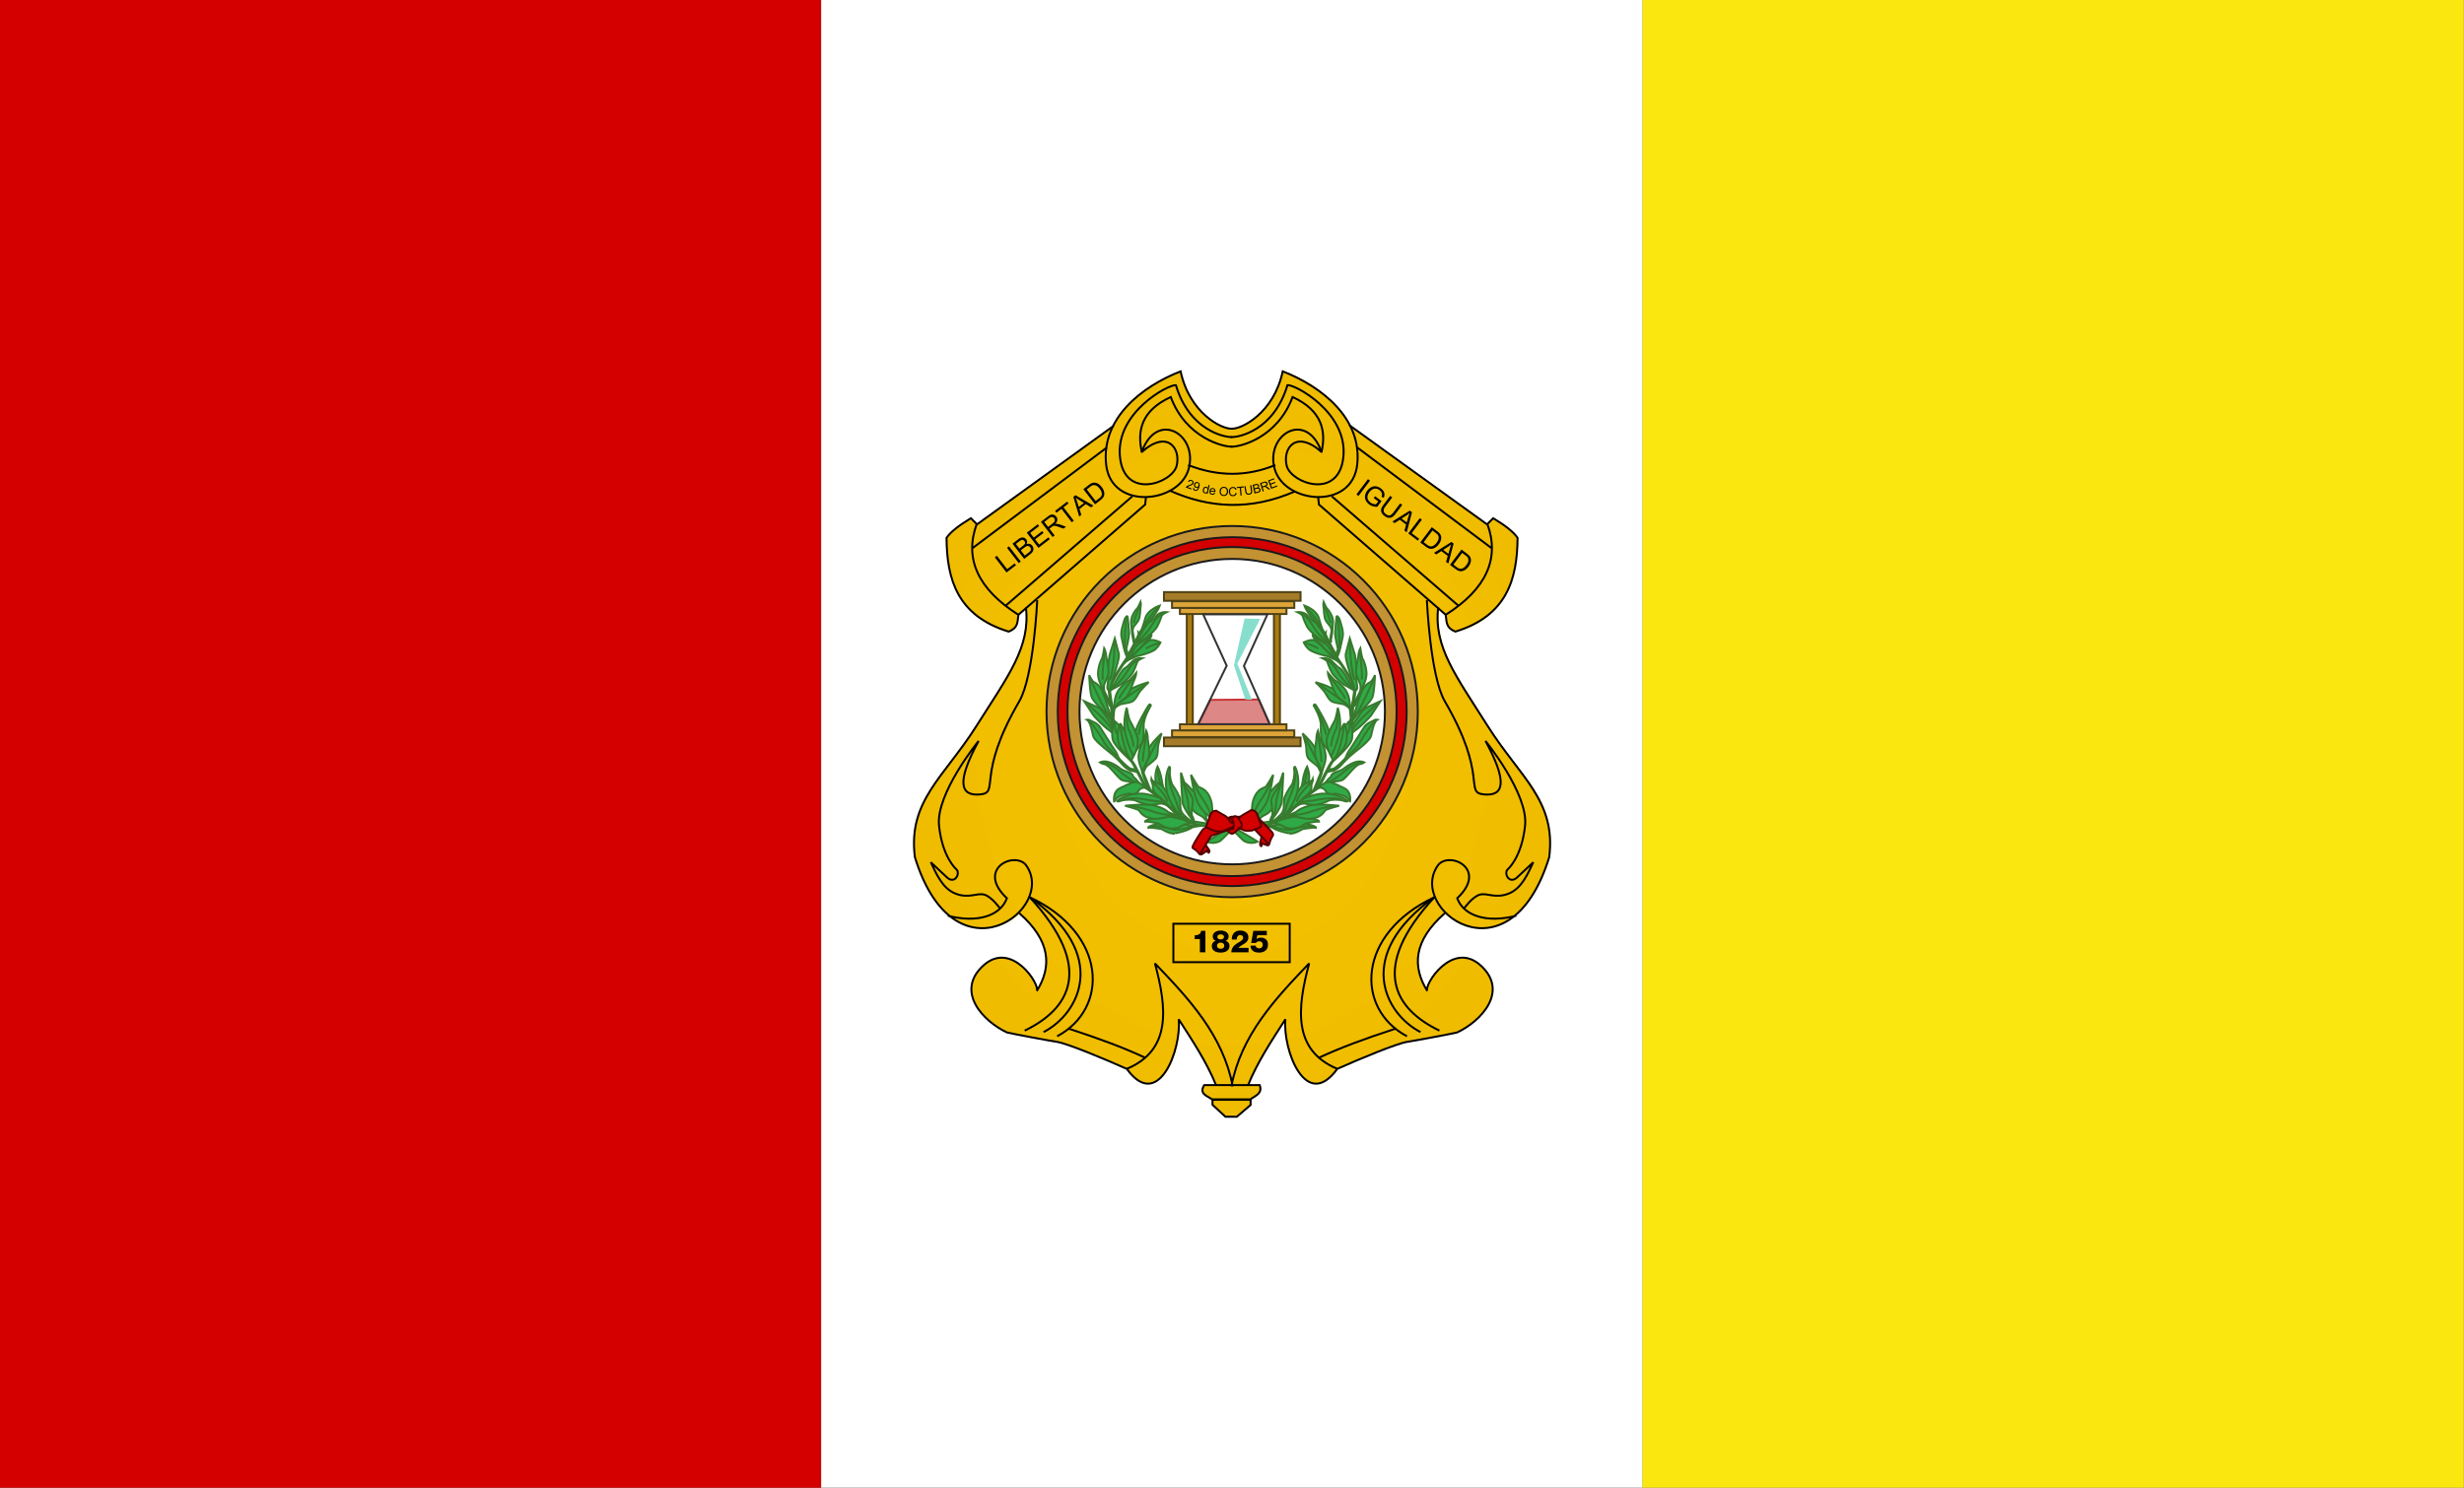 <svg xmlns="http://www.w3.org/2000/svg" xmlns:xlink="http://www.w3.org/1999/xlink" width="2718.693" height="1642.037"><rect width="100%" height="100%" fill="#808080" stroke="none"/><defs><radialGradient xlink:href="#a" id="b" cx="351.246" cy="400.819" fx="351.246" fy="400.819" r="321.633" gradientTransform="matrix(1 0 0 1.172 0 -68.997)" gradientUnits="userSpaceOnUse" spreadMethod="pad"/><linearGradient id="a"><stop offset="0" style="stop-color:#f7c400;stop-opacity:1"/><stop style="stop-color:#efbc00;stop-opacity:1" offset="1"/></linearGradient></defs><path style="fill:#d40000;fill-opacity:1;fill-rule:evenodd;stroke:none" d="M129.286 306.648h119.643v216.786H129.286z" transform="matrix(7.574 0 0 7.574 -979.27 -2322.695)"/><path style="fill:#fff;fill-opacity:1;fill-rule:evenodd;stroke:none" d="M248.929 306.648h119.643v216.77H248.929z" transform="matrix(7.574 0 0 7.574 -979.27 -2322.695)"/><path style="fill:#fbe710;fill-opacity:1;fill-rule:evenodd;stroke:none" d="M368.571 306.648h119.643v216.786H368.571z" transform="matrix(7.574 0 0 7.574 -979.27 -2322.695)"/><g style="display:inline"><path transform="matrix(1.091 0 0 1.091 976.445 382.96)" d="m336.992 771.441-6.032-5.497c0-1.668.375-2.836.375-4.504-1.204-.833-3.737-2.965-4.795-3.597-1.319-.788-2.732-1.69-3.14-2.004-5.353-4.66-2.368-6.242-.54-9.322 4.567.234 4.54-.119 11.53-.37 1.75 2.475-2.986-6.565-4.328-9.5-5.625-12.306-12.768-26.003-26.932-46.94l-5.375-7.943c-1.143 20.187-4.457 49.577-22.665 60.42-1.692.957-3.022 1.495-4.792 1.938-1.27.317-1.709.361-3.647.366-1.638 0-2.495-.057-3.338-.237-6.06-1.292-11.809-5.579-17.838-13.297l-1.21-1.55-3.263-1.447c-22.777-10.093-48.415-20.317-59.485-23.721-3.86-1.187-5.356-1.519-12.061-2.677-13.774-2.378-39.64-7.277-44.311-8.393-2.454-.586-8.876-4.198-13.989-7.869-11.577-8.31-19.925-19.002-22.65-29.01-.973-3.57-1.34-6.992-1.085-10.127.574-7.073 3.772-11.075 9.13-17.202 9.435-10.802 20.257-13.744 30.915-9.67 13.594 6.888 26.178 22.104 26.89 30.958 9.557-18.503 9.786-32.103 6.104-44.171-2.475-7.613-6.614-14.592-13.261-22.368-1.936-2.263-6.393-6.824-8.95-9.157l-1.868-1.705-.803.724c-5.988 5.405-12.605 9.314-19.854 11.73-3.353 1.117-6.237 1.782-9.927 2.288-2.15.295-8.039.41-10.377.201-9.711-.865-19.11-4.575-27.416-10.824-.808-.608-1.65-1.153-1.87-1.213-.22-.058-.66-.175-.978-.257-.572-.149-.577-.156-.504-.643.072-.473.04-.524-.824-1.28-4.07-3.56-7.735-7.559-11.398-12.434-8.33-11.084-15.338-25.344-21.002-42.737-.99-3.042-1.001-3.091-1.273-5.74-.446-4.333-.541-6.393-.542-11.751-.001-3.92.058-5.744.257-8.013 1.664-18.943 8.233-34.929 22.88-55.678 3.012-4.267 8.027-10.993 16.14-21.644 4.58-6.013 9.877-13.153 12.68-17.094 5.347-7.514 6.193-8.8 20.09-30.515 18.138-28.34 23.021-36.472 28.625-47.675 8.054-16.1 11.731-28.704 12.448-42.668.15-2.923.084-8.05-.126-9.789l-.585-3.708c-1.637 1.422-4.899 5.22-6.531 6.647-1.192 9.904-2.798 13.935-11.249 17.855-8.958-2.834-18.007-7.002-24.989-11.511-8.954-5.782-16.082-12.715-21.668-21.076-7.8-11.674-12.432-25.824-14.311-43.721-.545-5.184-.945-12.421-.945-17.11v-2.42l.984-1.32c.542-.725 1.789-2.155 2.771-3.178 8.217-7.504 11.974-9.601 20.227-14.737 2.049 2.046 4.628 3.563 6.678 5.61l69.307-50.009 67.716-48.771.859-1.667c5.56-10.786 14.877-21.657 26.5-30.917 9.327-7.432 20.5-14.184 32.45-19.611 4.436-2.014 7.243-1.82 8.795-3.096 7.56 25.635 24.674 52.099 49.887 56.758 1.763.294 4.843.207 6.555-.187 2.604-.598 5.488-1.683 8.562-3.22 21.077-12.49 32.728-30.68 37.796-52.119.341-1.48.64-2.504.733-2.504.21 0 6.452 2.565 8.89 3.652 8.316 3.71 16.31 8.028 23.256 12.561 16.088 12.176 27.705 24.09 36.28 39.937-2.383.521 32.43 22.376 69.632 49.23l68.758 49.632c2.055-2.05 3.755-3.215 5.81-5.265l2.43.203c5.547 3.482 7.777 5 11.486 7.812 4.691 3.558 8.26 6.956 10.588 10.084l.93 1.25-.09 3.691c-.463 18.826-2.861 32.734-7.785 45.158-7.314 18.452-20.598 32.2-39.9 41.292-6.154 2.773-9.856 3.196-15.637 5.117-13.616-7.8-5.918-6.486-10.41-17.492-3.348-3.686-4.713-4.15-6.607-5.967-.195.338-.185 11.764-.014 14.175.367 5.16 1.01 9.504 2.095 14.156 3.378 14.476 10.336 29.311 24.419 52.062 1.38 2.23 4.295 6.857 6.479 10.283 17.65 31.456 39.61 59.7 60.974 87.747 11.698 17.754 17.206 32.209 18.833 49.423.114 1.212.243 4.277.287 6.81.084 4.92-.033 7.887-.507 12.821-.272 2.838-.286 2.903-1.146 5.609-4.252 13.382-9.895 26-15.97 35.716-4.876 7.796-10.139 14.218-15.944 19.455-1.593 1.437-1.622 1.474-1.505 1.884.066.23.097.442.068.47-.03.03-.464.16-.966.29-.767.197-1.192.439-2.65 1.504-8.68 6.346-17.306 9.728-27.207 10.666-2.484.235-8.295.097-10.786-.256-9.189-1.305-17.586-4.803-25.173-10.489-1.365-1.023-3.084-2.45-4.14-3.439l-.827-.773-.989.883c-4.274 3.817-8.83 8.59-12.09 12.664-6.064 7.582-10.092 15.325-11.986 23.038-3.945 12.66-.117 28.775 6.935 41.025 7.527-31.323 39.66-40.009 55.298-24.153 9.894 10.724 13.162 18.364 10.785 29.6-1.212 4.53-3.825 9.781-7.043 14.156-3.695 5.02-8.656 9.95-14.31 14.218-5.27 3.978-12.68 8.26-15.391 8.894-5.31 1.24-30.929 6.107-43.167 8.2-8.57 1.467-9.406 1.658-14.69 3.36-11.744 3.786-36.134 13.551-57.735 23.118l-3.583 1.587-1.06 1.394c-4.22 5.55-8.802 9.643-13.142 11.74-2.742 1.327-4.731 1.854-7.411 1.964-2.945.12-5.32-.41-8.213-1.836-2.074-1.023-3.74-2.226-5.72-4.131-5.089-4.896-9.051-11.39-12.7-20.814-3.647-9.422-4.684-22.64-5.182-32.898-.085-1.744-.729-3.246-1.493-1.138-.035-.039-6.287 9.71-9.568 14.92-5.478 8.698-11.101 18.227-14.737 24.973-3.338 6.5-8.493 16.103-11.285 22.756 3.48.167 8.09-.07 11.342.484 1.134 3.528 2.12 4.575.156 6.98-.963 1.137-1.846 1.848-4.231 3.408-1.175.769-2.452 1.61-2.838 1.869l-2.451 1.72v6.199l-5.562 4.519-7.311 6.269-6.414.01-6.414.01-6.907-6.372z" style="fill:url(#b);fill-opacity:1"/><path style="fill:none;stroke:#000;stroke-width:.746;stroke-linecap:butt;stroke-linejoin:miter;stroke-opacity:1;display:inline" d="M110.447 32.566c11.302 4.44 22.253 4.361 32.872 0M150.666 42.535c-16.727 7.306-32.378 6.322-47.285-.383" transform="matrix(2.925 0 0 2.925 987.918 417.937)"/><path style="fill:none;stroke:#000;stroke-width:.746;stroke-linecap:butt;stroke-linejoin:miter;stroke-opacity:1;display:inline" d="M127.063 18.856c-4.019.312-16.173-6.065-19.46-21.64-14.77 5.767-29.992 17.769-28.099 35.156 1.894 17.387 27.411 14.757 31.113 1.742 3.701-13.015-11.903-22.543-17.688-6.444 9.7-8.642 14.833-1.348 13.163 5.21-1.67 6.557-19.848 13.101-21.39-3.565-1.541-16.667 18.42-27.26 21.116-26.874 5.164 17.157 18.334 19.69 21.245 19.58" transform="matrix(2.925 0 0 2.925 987.918 417.937)"/><path style="fill:none;stroke:#000;stroke-width:.746;stroke-linecap:butt;stroke-linejoin:miter;stroke-opacity:1;display:inline" d="M127.063 25.635c-3.156.163-17.337-3.108-23.18-18.737-11.215 5.158-12.751 12.959-10.865 20.97M28.486 52.627c-4.695 2.831-7.78 5.305-9.186 7.404.101 15.722 4.128 29.444 23.446 35.375 3.928-1.563 3.18-4.062 3.702-6.307-15.364-9.772-20.513-21.215-15.768-34.278zM30.82 54.941l51.547-37.19M79.781 25.952l-50.61 37.91M46.623 88.875l47.604-41.399.291-2.715M41.679 85.579l47.7-41.206" transform="matrix(2.925 0 0 2.925 987.918 417.937)"/><path style="fill:none;stroke:#000;stroke-width:.746;stroke-linecap:butt;stroke-linejoin:miter;stroke-opacity:1;display:inline" d="M49.241 86.257c1.771 14.996-6.702 25.854-18.809 44.986-12.106 19.133-25.743 27.992-23.075 49.253 15.102 48.929 54.398 19.082 41.69 2.714-4.684-4.84-18.527 1.96-6.98 12.798-2.439 6.68-11.198 9.455-22.3 6.593" transform="matrix(2.925 0 0 2.925 987.918 417.937)"/><path style="fill:none;stroke:#000;stroke-width:.746;stroke-linecap:butt;stroke-linejoin:miter;stroke-opacity:1;display:inline" d="M53.507 83.543s-1.232 28.658-6.787 38.2c-16.482 28.31-7.176 34.38-14.737 35.096-7.56.716-9.033-4.614-.581-20.166 0 0-16.234 19.858-14.931 31.994 1.303 12.136 6.593 16.482 6.593 16.482 1.464 1.474-.55 5.628-3.49 3.103l-6.206-5.817c1.987 4.066 4.242 9.831 9.308 11.828 5.066 1.997 8.076-.395 10.859.388 2.782.782 5.817 5.041 5.817 5.041M48.78 245.956c16.763-8.07 26.697-23.423 1.919-50.32" transform="matrix(2.925 0 0 2.925 987.918 417.937)"/><path style="fill:none;stroke:#000;stroke-width:.746;stroke-linecap:butt;stroke-linejoin:miter;stroke-opacity:1;display:inline" d="M55.909 246.504c13.57-6.986 25.113-29.268-5.21-50.868 29.226 13.719 30.04 41.962 10.326 52.45" transform="matrix(2.925 0 0 2.925 987.918 417.937)"/><path d="M46.768 201.669c11.768 10.343 12.363 20.03 6.581 29.342 1.388-2.23-9.503-19.406-20.22-9.565-10.717 9.84.185 21.121 8.977 25.195 1.539.42 15.122 2.97 18.922 3.565 3.8.595 17.879 6.41 26.273 10.179 11.853 16.371 20.674-7.395 19.584-18.712 5.214 8.123 10.594 16.198 14.059 24.82" style="fill:none;stroke:#000;stroke-width:.746;stroke-linecap:butt;stroke-linejoin:miter;stroke-opacity:1;display:inline" transform="matrix(2.925 0 0 2.925 987.918 417.937)"/><path d="M127.253 266.934c-3.668-19.21-16.37-32.86-29.342-46.344 4.633 17.123 6.126 32.756-10.558 39.763" style="fill:none;stroke:#000;stroke-width:.746;stroke-linecap:butt;stroke-linejoin:miter;stroke-opacity:1;display:inline" transform="matrix(2.925 0 0 2.925 987.918 417.937)"/><path d="M94.209 256.17c-7.757-3.638-16.89-7.068-28.848-10.965" style="fill:none;stroke:#000;stroke-width:.746;stroke-linecap:butt;stroke-linejoin:miter;stroke-opacity:1;display:inline" transform="matrix(2.925 0 0 2.925 987.918 417.937)"/><g style="stroke-width:.746;display:inline"><path d="M99.766 209.284h43.893v14.496H99.766z" style="fill:none;stroke:#000;stroke-width:.746" transform="matrix(2.925 0 0 2.925 1002.85 407.228)"/><g style="font-size:40px;font-style:normal;font-weight:400;line-height:125%;letter-spacing:0;word-spacing:0;fill:#000;fill-opacity:1;stroke:none;font-family:Sans"><path style="font-variant:normal;font-weight:900;font-stretch:normal;font-family:Helvetica85-Heavy;-inkscape-font-specification:Helvetica85-Heavy Heavy" d="M381.411 191.537v17.12h7.2v-27.88h-5.64c-.053 1.04-.313 1.934-.78 2.68a5.403 5.403 0 0 1-1.84 1.8c-.76.454-1.613.78-2.56.98-.946.2-1.966.3-3.06.3v5zM408.445 196.097c1.334 0 2.434.354 3.3 1.06.868.707 1.3 1.687 1.3 2.94 0 1.334-.446 2.32-1.34 2.96-.893.64-1.993.96-3.299.96-1.307 0-2.414-.326-3.32-.98-.907-.653-1.36-1.633-1.36-2.94 0-1.28.46-2.266 1.38-2.96.92-.693 2.033-1.04 3.34-1.04zm-11.52 4.36c0 1.547.327 2.88.98 4a7.477 7.477 0 0 0 2.64 2.68 12.048 12.048 0 0 0 3.68 1.44 19.77 19.77 0 0 0 4.22.44c1.44 0 2.834-.16 4.18-.48a11.941 11.941 0 0 0 3.66-1.52 7.748 7.748 0 0 0 2.6-2.7c.64-1.106.96-2.393.96-3.86 0-1.733-.466-3.186-1.4-4.36-.932-1.173-2.212-1.92-3.839-2.24v-.08c1.253-.266 2.253-.946 3-2.04a6.25 6.25 0 0 0 1.12-3.6c0-1.333-.294-2.493-.88-3.48a7.122 7.122 0 0 0-2.38-2.42c-1-.626-2.1-1.086-3.3-1.38a15.523 15.523 0 0 0-7.34 0 11.395 11.395 0 0 0-3.34 1.38 7.432 7.432 0 0 0-2.44 2.42c-.614.987-.92 2.134-.92 3.44 0 1.387.366 2.6 1.1 3.64.733 1.04 1.753 1.72 3.06 2.04v.08c-1.574.267-2.86 1.028-3.86 2.28-1 1.254-1.5 2.694-1.5 4.32zm11.481-15.04c1.2 0 2.213.267 3.04.8.826.534 1.24 1.334 1.24 2.4 0 1.094-.427 1.914-1.28 2.46-.853.547-1.853.82-3 .82-1.2 0-2.207-.26-3.02-.78-.814-.52-1.22-1.353-1.22-2.5 0-1.093.4-1.9 1.2-2.42.8-.52 1.813-.78 3.04-.78zM444.64 208.657v-5.76H431.4c.8-.8 1.514-1.42 2.14-1.86.627-.44 1.54-1.046 2.74-1.82l.16-.08c.16-.107.413-.267.76-.48a67.087 67.087 0 0 0 3-1.94c.746-.52 1.44-1.126 2.08-1.82a7.866 7.866 0 0 0 1.52-2.44c.374-.933.56-2 .56-3.2 0-1.44-.273-2.72-.82-3.84a7.609 7.609 0 0 0-2.28-2.78c-.973-.733-2.087-1.287-3.34-1.66a13.953 13.953 0 0 0-4-.56c-1.654 0-3.16.254-4.52.76-1.36.507-2.52 1.234-3.48 2.18-.96.947-1.7 2.087-2.22 3.42-.52 1.333-.78 2.787-.78 4.36 0 .027.014.173.04.44v.44h6.36c.027-1.706.387-3.073 1.08-4.1.693-1.027 1.88-1.54 3.56-1.54 1.093 0 1.966.313 2.62.94.653.627.98 1.473.98 2.54 0 .88-.307 1.673-.92 2.38-.613.707-1.52 1.46-2.72 2.26l-1.6 1a51.807 51.807 0 0 0-3.18 1.96c-.867.587-1.7 1.227-2.5 1.92a12.056 12.056 0 0 0-3.2 4.18 12.44 12.44 0 0 0-1.16 5.1zM447.115 200.017c.106 1.627.46 3.02 1.06 4.18.6 1.16 1.4 2.094 2.4 2.8 1 .707 2.16 1.22 3.48 1.54 1.32.32 2.766.48 4.339.48 3.387 0 6.14-.893 8.26-2.68 2.12-1.786 3.18-4.333 3.18-7.64 0-2.88-.84-5.113-2.52-6.7-1.68-1.587-3.96-2.38-6.84-2.38-2.24 0-4.053.667-5.44 2h-.08l1.04-5.08h12.36v-5.76h-17.6l-2.72 15.76h6.16c.507-.8 1.113-1.353 1.82-1.66.707-.306 1.58-.46 2.62-.46 1.36 0 2.433.42 3.22 1.26.787.84 1.18 1.954 1.18 3.34 0 1.333-.44 2.413-1.32 3.24-.88.827-1.986 1.24-3.32 1.24-1.12 0-2.14-.32-3.06-.96-.92-.64-1.393-1.48-1.42-2.52z" transform="translate(999.686 873.564) scale(.85)"/></g></g><g style="font-size:7.275px;font-style:normal;font-weight:400;line-height:125%;letter-spacing:0;word-spacing:0;fill:#000;fill-opacity:1;stroke:none;display:inline;font-family:Sans"><path d="m1314.801 539.053-.392 1.085-6.079-2.2c.09-.275.229-.52.416-.737.305-.358.7-.676 1.186-.954.486-.278 1.147-.564 1.981-.858 1.297-.457 2.207-.862 2.732-1.214.524-.351.864-.74 1.018-1.167a1.605 1.605 0 0 0-.07-1.306c-.208-.423-.57-.728-1.084-.914-.544-.197-1.038-.191-1.482.017-.444.208-.773.6-.986 1.175l-1.117-.539c.392-.837.93-1.388 1.613-1.654.683-.266 1.461-.24 2.335.076.883.319 1.492.816 1.83 1.492.337.675.374 1.375.112 2.098-.133.368-.339.703-.618 1.004-.28.3-.665.584-1.156.851-.492.267-1.267.596-2.327.988-.883.324-1.458.552-1.723.685-.266.133-.499.28-.699.44zM1316.469 538.444l1.135.236c-.065.547-.002.978.19 1.293.193.314.495.534.908.66.353.108.687.122 1.002.042.315-.08.6-.23.852-.448.253-.218.507-.54.762-.964a6.029 6.029 0 0 0 .665-1.582 2.75 2.75 0 0 1-1.213.602 2.674 2.674 0 0 1-1.397-.053 2.732 2.732 0 0 1-1.707-1.443c-.365-.725-.406-1.547-.126-2.466.29-.948.803-1.626 1.539-2.034.736-.407 1.525-.482 2.367-.225.608.186 1.115.52 1.518 1.001.404.482.645 1.065.721 1.751.076.686-.06 1.603-.412 2.752-.365 1.195-.785 2.107-1.261 2.736-.476.629-1.027 1.05-1.652 1.263-.626.214-1.283.215-1.972.005-.732-.224-1.267-.61-1.607-1.157-.34-.548-.443-1.204-.312-1.969zm5.963-2.69c.201-.66.186-1.237-.047-1.731-.232-.494-.595-.817-1.089-.967-.51-.156-1.018-.084-1.524.217-.506.302-.86.784-1.063 1.447-.182.596-.15 1.135.095 1.616.246.482.633.804 1.16.965.532.163 1.026.11 1.482-.158.456-.267.785-.73.986-1.39zM1331.403 544.752l.191-.873c-.589.59-1.31.792-2.16.606a2.778 2.778 0 0 1-1.423-.789 3.07 3.07 0 0 1-.796-1.51c-.135-.6-.125-1.255.03-1.963.151-.69.403-1.292.757-1.804.353-.513.793-.868 1.319-1.067a2.836 2.836 0 0 1 1.643-.112 2.363 2.363 0 0 1 1.701 1.37l.75-3.428 1.167.255-2.09 9.553zm-2.952-4.265c-.194.886-.153 1.59.125 2.11.278.52.67.837 1.179.948.513.112.994-.002 1.444-.343.45-.34.77-.941.958-1.802.207-.947.177-1.682-.091-2.205-.268-.523-.67-.843-1.204-.96-.521-.114-1.003.004-1.446.353-.443.35-.765.982-.965 1.899zM1339.502 543.86l1.201.347c-.307.685-.754 1.183-1.34 1.495-.586.312-1.285.403-2.097.273-1.023-.164-1.784-.608-2.283-1.334-.499-.726-.657-1.658-.476-2.796.188-1.177.637-2.042 1.347-2.595.71-.553 1.548-.752 2.514-.598.936.15 1.649.59 2.14 1.322.491.731.645 1.674.46 2.83a11.4 11.4 0 0 1-.057.315l-5.217-.834c-.08.775.044 1.399.37 1.87.325.47.78.753 1.364.846.435.07.824.015 1.168-.165.344-.179.646-.505.906-.976zm-3.587-2.54 3.907.625c.041-.597-.038-1.062-.237-1.396-.304-.517-.758-.824-1.36-.92-.544-.087-1.03.022-1.46.328-.43.305-.713.76-.85 1.364zM1345.674 542.178c.094-1.62.603-2.863 1.527-3.73.924-.866 2.074-1.259 3.45-1.178.901.052 1.701.315 2.4.788a4.226 4.226 0 0 1 1.55 1.897c.334.793.473 1.678.416 2.654-.057.99-.309 1.864-.754 2.623-.445.758-1.045 1.316-1.801 1.675a4.86 4.86 0 0 1-2.406.465c-.92-.054-1.728-.323-2.426-.81a4.293 4.293 0 0 1-1.539-1.914 5.52 5.52 0 0 1-.417-2.47zm1.33.098c-.068 1.177.195 2.122.788 2.836s1.367 1.098 2.321 1.154c.973.057 1.793-.239 2.461-.886.668-.647 1.039-1.599 1.112-2.855.046-.795-.048-1.496-.282-2.105a3.101 3.101 0 0 0-1.098-1.447 3.201 3.201 0 0 0-1.713-.59 3.31 3.31 0 0 0-2.416.804c-.696.59-1.087 1.62-1.172 3.089zM1363.297 543.887l1.302.297c-.247 1.07-.717 1.89-1.409 2.465-.692.574-1.547.872-2.565.896-1.054.024-1.916-.171-2.586-.585-.67-.414-1.186-1.024-1.55-1.83a6.653 6.653 0 0 1-.576-2.61c-.023-1.017.15-1.91.523-2.677a4 4 0 0 1 1.62-1.765 4.854 4.854 0 0 1 2.358-.644c.978-.023 1.807.208 2.485.69.678.483 1.159 1.173 1.442 2.07l-1.267.329c-.243-.707-.584-1.217-1.023-1.532-.438-.315-.985-.465-1.638-.45-.752.017-1.375.212-1.872.583-.496.372-.84.864-1.03 1.475a5.841 5.841 0 0 0-.265 1.885c.02.831.157 1.554.414 2.169.256.615.643 1.07 1.162 1.365a3.171 3.171 0 0 0 1.67.422c.726-.017 1.334-.24 1.827-.669.493-.43.82-1.057.978-1.884zM1368.745 546.91l-.813-8.586-3.208.303-.109-1.149 7.717-.73.11 1.149-3.222.305.813 8.587zM1379.312 535.61l1.276-.21.924 5.574c.161.97.179 1.757.054 2.364s-.444 1.136-.957 1.589c-.513.452-1.235.756-2.165.91-.904.15-1.67.116-2.296-.1a2.704 2.704 0 0 1-1.454-1.148c-.344-.55-.6-1.335-.77-2.358l-.924-5.574 1.277-.212.923 5.568c.139.838.319 1.443.54 1.814.222.371.54.633.956.785.415.152.897.183 1.445.092.939-.156 1.573-.48 1.901-.971.33-.492.393-1.343.192-2.554zM1384.254 544.616l-2.27-9.512 3.569-.852c.726-.173 1.332-.216 1.817-.128.485.087.9.302 1.244.642.344.341.569.73.673 1.167.097.407.078.816-.057 1.227-.135.412-.399.781-.792 1.108.616.032 1.127.214 1.533.547.406.333.676.776.808 1.33.106.445.11.882.014 1.31-.097.427-.259.778-.486 1.052-.227.273-.537.513-.93.719-.392.205-.89.38-1.496.525zm-.058-5.815 2.057-.491c.558-.133.95-.266 1.175-.397.297-.172.5-.387.61-.646.11-.26.125-.556.045-.889a1.573 1.573 0 0 0-.426-.78 1.182 1.182 0 0 0-.767-.338c-.302-.022-.795.05-1.478.212l-1.901.454zm1.049 4.392 2.368-.565c.407-.097.689-.18.846-.25a2.11 2.11 0 0 0 .665-.432c.165-.168.283-.383.354-.644.07-.261.069-.543-.003-.846a1.625 1.625 0 0 0-.494-.86 1.478 1.478 0 0 0-.887-.371c-.348-.029-.824.029-1.43.173l-2.2.525zM1393.188 542.419l-2.893-9.342 4.142-1.283c.833-.258 1.492-.37 1.977-.336.486.034.924.223 1.314.567.391.345.666.774.825 1.288.205.663.164 1.288-.124 1.875-.289.588-.862 1.082-1.72 1.483.375.056.672.134.89.234.463.22.933.528 1.41.925l2.412 2.04-1.554.48-1.839-1.56a18.552 18.552 0 0 0-1.29-1.01c-.326-.226-.6-.37-.821-.431a1.943 1.943 0 0 0-.641-.074c-.15.014-.384.07-.702.169l-1.434.444 1.285 4.148zm-.38-5.602 2.658-.823c.565-.175.988-.37 1.27-.586.283-.215.468-.477.554-.785a1.589 1.589 0 0 0-.011-.915 1.457 1.457 0 0 0-.819-.94c-.409-.186-.96-.172-1.652.043l-2.957.915zM1402.602 539.417l-3.465-9.145 6.612-2.506.41 1.08-5.403 2.046 1.061 2.801 5.06-1.917.406 1.073-5.06 1.917 1.18 3.113 5.614-2.127.41 1.079z"/></g><path d="M225.52 52.627c4.697 2.831 7.782 5.305 9.187 7.404-.1 15.722-4.127 29.444-23.446 35.375-3.927-1.563-3.18-4.062-3.702-6.307 15.364-9.772 20.514-21.215 15.768-34.278zM223.187 54.941 171.22 17.517M174.226 25.952l50.61 37.91M207.384 88.875 159.78 47.476l-.29-2.715M212.329 85.579l-47.701-41.206" style="fill:none;stroke:#000;stroke-width:.746;stroke-linecap:butt;stroke-linejoin:miter;stroke-opacity:1;display:inline" transform="matrix(2.925 0 0 2.925 987.918 417.937)"/><path d="M204.766 86.257c-1.771 14.996 6.702 25.854 18.81 44.986 12.106 19.133 25.742 27.992 23.074 49.253-15.101 48.929-54.398 19.082-41.69 2.714 4.684-4.84 18.527 1.96 6.98 12.798 2.44 6.68 11.199 9.455 22.3 6.593" style="fill:none;stroke:#000;stroke-width:.746;stroke-linecap:butt;stroke-linejoin:miter;stroke-opacity:1;display:inline" transform="matrix(2.925 0 0 2.925 987.918 417.937)"/><path d="M200.5 83.543s1.232 28.658 6.787 38.2c16.482 28.31 7.176 34.38 14.737 35.096 7.56.716 9.033-4.614.582-20.166 0 0 16.234 19.858 14.93 31.994-1.303 12.136-6.592 16.482-6.592 16.482-1.465 1.474.55 5.628 3.49 3.103l6.205-5.817c-1.987 4.066-4.241 9.831-9.308 11.828-5.066 1.997-8.076-.395-10.858.388-2.783.782-5.818 5.041-5.818 5.041M205.228 245.956c-16.763-8.07-26.698-23.423-1.92-50.32" style="fill:none;stroke:#000;stroke-width:.746;stroke-linecap:butt;stroke-linejoin:miter;stroke-opacity:1;display:inline" transform="matrix(2.925 0 0 2.925 987.918 417.937)"/><path d="M198.098 246.504c-13.57-6.986-25.113-29.268 5.21-50.868-29.226 13.719-30.04 41.962-10.326 52.45" style="fill:none;stroke:#000;stroke-width:.746;stroke-linecap:butt;stroke-linejoin:miter;stroke-opacity:1;display:inline" transform="matrix(2.925 0 0 2.925 987.918 417.937)"/><path style="fill:none;stroke:#000;stroke-width:.746;stroke-linecap:butt;stroke-linejoin:miter;stroke-opacity:1;display:inline" d="M207.24 201.669c-11.769 10.343-12.364 20.03-6.582 29.342-1.388-2.23 9.503-19.406 20.22-9.565 10.717 9.84-.185 21.121-8.977 25.195-1.538.42-15.122 2.97-18.921 3.565-3.8.595-17.88 6.41-26.274 10.179-11.852 16.371-20.674-7.395-19.584-18.712-5.213 8.123-10.594 16.198-14.058 24.82" transform="matrix(2.925 0 0 2.925 987.918 417.937)"/><path style="fill:none;stroke:#000;stroke-width:.746;stroke-linecap:butt;stroke-linejoin:miter;stroke-opacity:1;display:inline" d="M126.754 266.934c3.668-19.21 16.37-32.86 29.342-46.344-4.632 17.123-6.125 32.756 10.558 39.763" transform="matrix(2.925 0 0 2.925 987.918 417.937)"/><path style="fill:none;stroke:#000;stroke-width:.746;stroke-linecap:butt;stroke-linejoin:miter;stroke-opacity:1;display:inline" d="M159.798 256.17c7.757-3.638 16.937-7.068 28.895-10.965" transform="matrix(2.925 0 0 2.925 987.918 417.937)"/><path style="fill:none;stroke:#000;stroke-width:.746;display:inline" d="M116.5 266.5h20.938c1.153 3.257-1.697 3.986-3.5 5.375h-14.5c-1.83-1.349-5.004-2-2.938-5.375zM119.625 272.063H134V274l-5.188 4.438H124.5l-4.875-4.5z" transform="matrix(2.925 0 0 2.925 987.918 417.937)"/><g style="font-size:40px;font-style:normal;font-weight:400;line-height:125%;letter-spacing:0;word-spacing:0;fill:#000;fill-opacity:1;stroke:none;display:inline;font-family:Sans"><path style="font-size:16px" d="M-47.61 108.62V97.165h1.516v10.102h5.64v1.351zM-38.383 108.62V97.165h1.516v11.453zM-34.266 108.62V97.165h4.297c.875 0 1.577.116 2.106.348.528.231.942.588 1.242 1.07.3.482.45.986.45 1.512 0 .49-.134.95-.4 1.383-.265.432-.666.78-1.202 1.046.692.204 1.225.55 1.597 1.04.373.49.559 1.067.559 1.734 0 .536-.113 1.035-.34 1.496-.227.46-.507.816-.84 1.066-.333.25-.751.44-1.254.567-.502.127-1.118.191-1.847.191zm1.516-6.641h2.477c.671 0 1.153-.045 1.445-.133.385-.115.676-.305.871-.57.195-.266.293-.6.293-1 0-.38-.091-.715-.273-1.004a1.384 1.384 0 0 0-.782-.594c-.338-.107-.919-.16-1.742-.16h-2.289zm0 5.289h2.852c.49 0 .833-.019 1.03-.055.35-.063.641-.167.876-.313a1.66 1.66 0 0 0 .578-.636c.151-.279.226-.6.227-.965 0-.427-.11-.798-.329-1.113a1.73 1.73 0 0 0-.91-.664c-.388-.128-.946-.192-1.676-.192h-2.648zM-23.484 108.62V97.165h8.28v1.352h-6.765v3.507h6.336v1.344h-6.336v3.899h7.032v1.351zM-12.805 108.62V97.165h5.078c1.021 0 1.797.103 2.329.309.53.205.955.569 1.273 1.09.318.52.477 1.096.477 1.726 0 .813-.263 1.497-.79 2.055-.526.557-1.338.911-2.437 1.062.401.193.706.383.914.57.443.407.862.915 1.258 1.524l1.992 3.117h-1.906l-1.516-2.383a21.729 21.729 0 0 0-1.094-1.578c-.286-.364-.543-.62-.77-.765a2.275 2.275 0 0 0-.69-.305c-.172-.037-.454-.055-.844-.055h-1.758v5.086zm1.516-6.4h3.258c.692 0 1.234-.07 1.625-.214a1.73 1.73 0 0 0 .89-.688 1.86 1.86 0 0 0 .305-1.027c0-.542-.197-.987-.59-1.336-.393-.349-1.014-.523-1.863-.523h-3.625zM1.648 108.62V98.517h-3.773v-1.352h9.078v1.352H3.164v10.101zM7.258 108.62l4.398-11.454h1.633l4.688 11.453H16.25l-1.336-3.469h-4.789l-1.258 3.47zm3.304-4.704h3.883l-1.195-3.172a31.34 31.34 0 0 1-.813-2.375 14.6 14.6 0 0 1-.617 2.188zM19.203 108.62V97.165h3.945c.891 0 1.57.055 2.04.164.656.151 1.216.425 1.68.82.603.51 1.055 1.163 1.355 1.957.3.795.449 1.702.449 2.723 0 .87-.102 1.64-.305 2.313-.203.671-.463 1.227-.781 1.668a4.15 4.15 0 0 1-1.043 1.039 4.25 4.25 0 0 1-1.367.574 7.803 7.803 0 0 1-1.84.195zm1.516-1.352h2.445c.755 0 1.348-.07 1.777-.211.43-.141.773-.339 1.028-.594.36-.36.64-.843.84-1.45.2-.606.3-1.342.3-2.206 0-1.198-.196-2.119-.59-2.762-.393-.643-.87-1.074-1.433-1.293-.406-.156-1.06-.234-1.961-.234h-2.406z" transform="scale(1.845) rotate(-37.59 620.645 -728.742)"/></g><g style="font-size:40px;font-style:normal;font-weight:400;line-height:125%;letter-spacing:0;word-spacing:0;fill:#000;fill-opacity:1;stroke:none;display:inline;font-family:Sans"><path style="font-size:16px" d="M-47.29 108.62V97.165h1.517v11.453zM-37.75 104.127v-1.344l4.852-.008v4.25a8.567 8.567 0 0 1-2.305 1.34c-.792.3-1.604.45-2.438.45-1.125 0-2.147-.242-3.066-.723a4.777 4.777 0 0 1-2.082-2.09c-.469-.912-.703-1.93-.703-3.055 0-1.114.233-2.155.699-3.121.466-.966 1.137-1.684 2.012-2.152.875-.47 1.883-.703 3.023-.703.828 0 1.577.134 2.246.402.67.268 1.194.642 1.575 1.121.38.48.669 1.104.867 1.875l-1.368.375c-.171-.583-.385-1.042-.64-1.375-.255-.333-.62-.6-1.094-.8-.474-.201-1-.302-1.578-.302-.693 0-1.292.106-1.797.317-.505.21-.913.488-1.223.832-.31.344-.55.721-.722 1.133a5.994 5.994 0 0 0-.438 2.304c0 1.021.176 1.875.528 2.563a3.375 3.375 0 0 0 1.535 1.531c.672.333 1.385.5 2.14.5.657 0 1.297-.126 1.922-.379.625-.252 1.1-.522 1.422-.808v-2.133zM-23.156 97.166h1.515v6.617c0 1.151-.13 2.065-.39 2.742-.26.678-.73 1.228-1.41 1.653-.68.424-1.572.636-2.676.636-1.073 0-1.95-.184-2.633-.554a3.166 3.166 0 0 1-1.46-1.606c-.293-.7-.438-1.657-.438-2.87v-6.618h1.515v6.61c0 .994.093 1.727.278 2.199.184.471.502.834.953 1.09.45.255 1.001.382 1.652.382 1.115 0 1.909-.252 2.383-.758.474-.505.71-1.476.71-2.914zM-20.367 108.62l4.398-11.454h1.633l4.688 11.453h-1.727l-1.336-3.469H-17.5l-1.258 3.47zm3.304-4.704h3.883l-1.195-3.172a31.34 31.34 0 0 1-.813-2.375 14.6 14.6 0 0 1-.617 2.188zM-8.484 108.62V97.165h1.515v10.102h5.64v1.351zM.484 108.62V97.165H4.43c.89 0 1.57.055 2.039.164.656.151 1.216.425 1.68.82.604.51 1.055 1.163 1.355 1.957.3.795.45 1.702.45 2.723 0 .87-.102 1.64-.306 2.313-.203.671-.463 1.227-.78 1.668a4.15 4.15 0 0 1-1.044 1.039 4.25 4.25 0 0 1-1.367.574 7.803 7.803 0 0 1-1.84.195zM2 107.267h2.445c.756 0 1.348-.07 1.778-.211.43-.141.772-.339 1.027-.594.36-.36.64-.843.84-1.45.2-.606.3-1.342.3-2.206 0-1.198-.196-2.119-.59-2.762-.392-.643-.87-1.074-1.433-1.293-.406-.156-1.06-.234-1.96-.234H2zM10.79 108.62l4.398-11.454h1.632l4.688 11.453H19.78l-1.336-3.469h-4.789l-1.258 3.47zm3.304-4.704h3.883l-1.196-3.172a31.34 31.34 0 0 1-.812-2.375 14.6 14.6 0 0 1-.617 2.188zM22.734 108.62V97.165h3.946c.89 0 1.57.055 2.039.164.656.151 1.216.425 1.68.82.604.51 1.055 1.163 1.355 1.957.3.795.45 1.702.45 2.723 0 .87-.102 1.64-.306 2.313-.203.671-.463 1.227-.78 1.668a4.15 4.15 0 0 1-1.044 1.039 4.25 4.25 0 0 1-1.367.574 7.803 7.803 0 0 1-1.84.195zm1.516-1.352h2.445c.756 0 1.348-.07 1.778-.211.43-.141.772-.339 1.027-.594.36-.36.64-.843.84-1.45.2-.606.3-1.342.3-2.206 0-1.198-.196-2.119-.59-2.762-.392-.643-.87-1.074-1.433-1.293-.406-.156-1.06-.234-1.96-.234H24.25z" transform="scale(1.845) rotate(36.979 102.174 1485.833)"/></g><g style="stroke-width:.746;display:inline"><path style="fill:none;stroke:#000;stroke-width:.746;stroke-linecap:butt;stroke-linejoin:miter;stroke-opacity:1" d="M127.063 18.856c-4.019.312-16.173-6.065-19.46-21.64-14.77 5.767-29.992 17.769-28.099 35.156 1.894 17.387 27.411 14.757 31.113 1.742 3.701-13.015-11.903-22.543-17.688-6.444 9.7-8.642 14.833-1.348 13.163 5.21-1.67 6.557-19.848 13.101-21.39-3.565-1.541-16.667 18.42-27.26 21.116-26.874 5.164 17.157 18.334 19.69 21.245 19.58" transform="matrix(-2.925 0 0 2.925 1730.05 417.937)"/><path style="fill:none;stroke:#000;stroke-width:.746;stroke-linecap:butt;stroke-linejoin:miter;stroke-opacity:1" d="M127.063 25.635c-3.156.163-17.337-3.108-23.18-18.737-11.215 5.158-12.751 12.959-10.865 20.97" transform="matrix(-2.925 0 0 2.925 1730.05 417.937)"/></g><g style="stroke-width:.746"><path transform="translate(-730.3 -147.668) scale(5.444)" d="M421.5 171.375c0 20.78-16.845 37.625-37.625 37.625s-37.625-16.845-37.625-37.625 16.845-37.625 37.625-37.625 37.625 16.845 37.625 37.625z" style="fill:#c39232;fill-opacity:1;stroke:#1a1a1a;stroke-width:.401;stroke-miterlimit:4;stroke-dasharray:none"/><path style="fill:#d40000;fill-opacity:1;stroke:#1a1a1a;stroke-width:.426;stroke-miterlimit:4;stroke-dasharray:none" d="M421.5 171.375c0 20.78-16.845 37.625-37.625 37.625s-37.625-16.845-37.625-37.625 16.845-37.625 37.625-37.625 37.625 16.845 37.625 37.625z" transform="matrix(5.116 0 0 5.116 -604.33 -91.43)"/><path transform="matrix(4.826 0 0 4.826 -493.179 -41.81)" d="M421.5 171.375c0 20.78-16.845 37.625-37.625 37.625s-37.625-16.845-37.625-37.625 16.845-37.625 37.625-37.625 37.625 16.845 37.625 37.625z" style="fill:#c39232;fill-opacity:1;stroke:#1a1a1a;stroke-width:.452;stroke-miterlimit:4;stroke-dasharray:none"/><path style="fill:#fff;stroke:#1a1a1a;stroke-width:.487;stroke-miterlimit:4;stroke-dasharray:none" d="M421.5 171.375c0 20.78-16.845 37.625-37.625 37.625s-37.625-16.845-37.625-37.625 16.845-37.625 37.625-37.625 37.625 16.845 37.625 37.625z" transform="matrix(4.479 0 0 4.479 -359.798 17.736)"/><g style="stroke-width:.746"><g style="stroke-width:.746"><g style="stroke-width:.746"><path style="fill:#30a947;fill-rule:evenodd;stroke:#37792d;stroke-width:.746" d="M347.33 168.482s-1.912-2.685-2.428-3.924c-.516-1.188-1.29-4.492-1.91-5.99-.62-1.498-1.085-4.13-4.027-5.628-.775-.36-1.755-2.58-1.755-2.58s.257 7.124 1.083 8.622c.827 1.497 2.582 3.303 4.493 5.06 1.91 1.858 4.181 5.525 4.595 5.937l-.051-1.497z" transform="matrix(2.925 0 0 2.925 215.444 305.277)"/><path style="fill:none;stroke:#37792d;stroke-width:.746" d="M337.518 151.288c.517 1.394 5.06 12.082 7.9 15.386" transform="matrix(2.925 0 0 2.925 215.444 305.277)"/></g><g style="stroke-width:.746"><path style="fill:#30a947;fill-rule:evenodd;stroke:#37792d;stroke-width:.746" d="M358.998 196.21s-2.117-2.892-2.995-3.512c-.722-.516-.05-.93-1.497-1.704-1.136-.569-2.426-.775-3.304-1.394-.879-.62-4.906-4.08-8.107-2.582 0 0 .62.465 1.705.671 1.083.206 2.167 1.498 2.787 2.118.62.618 2.375 2.787 3.408 3.613 1.033.775 2.582.672 3.098.775.517.103 1.188.723 1.498.93.309.154 3.407 1.084 3.407 1.084z" transform="matrix(2.925 0 0 2.925 209.96 294.31)"/><path style="fill:none;stroke:#37792d;stroke-width:.746" d="M344.128 187.07c1.497.154 4.08 1.24 5.99 2.943 1.91 1.704 5.73 4.285 6.918 4.905" transform="matrix(2.925 0 0 2.925 209.96 294.31)"/></g><path d="M367.503 202.722s-6.763-6.94-8.332-6.155c-1.619.771-1.051 1.04-2.138 2.019-1.122.913-2.595.059-3.305.285-.71.226-4.725.738-5.211 3.176 0 0-.838-4 2.292-5.358 3.094-1.42 5.416-2.956 7.11-1.933 1.657.96 7.05 4.444 8.344 6.482l1.24 1.484z" style="fill:#30a947;fill-rule:evenodd;stroke:#37792d;stroke-width:.746" transform="matrix(2.925 0 0 2.925 209.96 294.31)"/><g style="stroke-width:.746"><path d="M357.87 138.84s1.996-2.46 2.336-2.94c.406-.512 1.801-2.531 2.34-3.105.54-.573 2.38-2.76 3.175-4.943 0 0-4.483 1.444-5.455 4.717-.973 3.272-1.301 4.471-1.99 5.155-.64.701-.406 1.116-.406 1.116z" style="fill:#30a947;fill-rule:evenodd;stroke:#37792d;stroke-width:.746" transform="scale(2.925) rotate(-49.291 577 131.25)"/><path d="M365.099 128.504c-.715.454-3.99 4.316-5.45 7.413" style="fill:none;stroke:#37792d;stroke-width:.746" transform="scale(2.925) rotate(-49.291 577 131.25)"/></g><g style="stroke-width:.746"><path d="M380.082 155.11s2.09-6.536 2.454-8.01c.271-1.229 1.553-4.684 1.2-6.177-.203-.851-1.507-5.72-1.507-5.72s-1.687 5.39-1.944 6.2c-.23.769-.784 6.19-.59 7.645.18 1.384-.189 3.947-.295 4.61-.062.69.682 1.452.682 1.452z" style="fill:#30a947;fill-rule:evenodd;stroke:#37792d;stroke-width:.746" transform="scale(2.925) rotate(-50.667 532.171 171.644)"/><path d="M382.305 136.16c-.281 1.342-.11 9.82-1.914 14.713" style="fill:none;stroke:#37792d;stroke-width:.746" transform="scale(2.925) rotate(-50.667 532.171 171.644)"/></g><g style="stroke-width:.746"><path style="fill:#30a947;fill-rule:evenodd;stroke:#37792d;stroke-width:.746" d="M353.726 148.1s1.81-1.044 2.092-1.82c.265-.727 1.643-3.302 2.786-3.876 1.126-.523 4.15-2.939 4.387-3.291.221-.304.76-.273-.283 1.38-1.042 1.653-1.263 3.166-2.155 4.105-.862 1.006-3.02 2.856-5.195 3.548-2.193.739-1.827.488-1.827.488l.195-.533z" transform="matrix(2.925 0 0 2.925 207.892 293.793)"/><path style="fill:#30a947;fill-rule:evenodd;stroke:#37792d;stroke-width:.746" d="M352.793 149.904s2.794-2.389 4.616-2.714c1.805-.277 6.187-1.592 7.343-2.655 1.24-1.14 1.935-2.592 1.935-2.592s-2.819-1.466-4.13-.736c-1.293.684-4.06 3.302-5.156 4.496-1.094 1.195-4.228 3.46-4.228 3.46l-.38.741z" transform="matrix(2.925 0 0 2.925 207.892 293.793)"/><path style="fill:none;stroke:#37792d;stroke-width:.746" d="M366.17 142.304c-.653-.018-3.618.88-5.023 2.017M362.863 139.615c-.495.754-5.863 7.04-7.554 7.908" transform="matrix(2.925 0 0 2.925 207.892 293.793)"/></g><g style="stroke-width:.746"><path d="M380.082 155.11s1.368-1.825 1.775-2.485c.433-.703 2.983-5.622 4.123-6.192 1.211-.588 2.579-2.413 3.25-2.91.654-.567 1.926-1.056 3.35-.907 0 0-1.666.733-1.924 1.545-.23.768-1.275 3.641-2.183 4.72-.907 1.078-3.132 3.407-4.824 4.183-1.702.892-3.567 2.046-3.567 2.046z" style="fill:#30a947;fill-rule:evenodd;stroke:#37792d;stroke-width:.746" transform="matrix(2.925 0 0 2.925 138.874 258.379)"/><path d="M392.055 142.779c-.765.256-2.737.799-5.061 4.765-2.325 3.965-5.774 6.508-5.774 6.508" style="fill:none;stroke:#37792d;stroke-width:.746" transform="matrix(2.925 0 0 2.925 138.874 258.379)"/></g><path d="M353.872 146.34s-.832-1.787-.752-2.308c.061-.47 1.08-4.167 1.032-5.997-.096-1.849-.416-4.439-.416-4.439s-.051-1.667-.294-1.755c-.34-.124-1.043 1.049-1.193 1.763-.15.714-1.485 4.075-.97 6.13.497 2.106 1.089 6.059 2.205 7.673l.388-1.066z" style="fill:#30a947;fill-rule:evenodd;stroke:#37792d;stroke-width:.746" transform="matrix(2.925 0 0 2.925 209.96 294.31)"/><g style="stroke-width:1.053"><path style="fill:#30a947;fill-rule:evenodd;stroke:#37792d;stroke-width:1.053" d="M361.373 196.777s-2.065-4.699-2.375-6.351c-.31-1.704-1.91-4.08-1.085-7.435.672-2.943 1.705-4.182 1.705-4.182s.93-2.995 1.033-3.615c0 0 .567 1.188.567 3.201 0 .414.878 4.544.31 6.507-.31 1.135-1.032 2.322-1.652 3.613-.413.93-.361 2.375-.051 3.047.361.981 2.375 5.835 2.375 5.835l-.826-.62z" transform="rotate(11.982 -434.168 2951.39) scale(2.071)"/><path style="fill:none;stroke:#37792d;stroke-width:1.053" d="M360.753 176.486c-.206.67-1.6 8.002-1.393 10.377" transform="rotate(11.982 -434.168 2951.39) scale(2.071)"/></g><path style="fill:#30a947;fill-rule:evenodd;stroke:#37792d;stroke-width:.746" d="M348.36 166.822s1.785-1.513 2.597-1.73c2.32-.533 3.937-.619 4.664-1.229 1.55-1.287 1.619-2.533 3.058-4.168 1.18-1.365 2.498-2.656 2.872-2.927 0 0-5.196 1.243-8.243 3.611-3.047 2.368-2.177 1.599-4.947 6.443z" transform="matrix(2.925 0 0 2.925 209.96 294.31)"/><path style="fill:#30a947;fill-rule:evenodd;stroke:#37792d;stroke-width:.746" d="M347.465 172.764s.35-5.12.842-6.728c.515-1.653.2-4.5 2.487-7.09 1.96-2.296 3.45-2.914 3.45-2.914s2.212-2.222 2.591-2.723c0 0-.048 1.315-.982 3.099-.192.366-1.33 4.432-2.743 5.908-.8.862-1.992 1.578-3.14 2.435-.797.632-1.422 1.936-1.458 2.675-.135 1.037-.603 6.27-.603 6.27l-.444-.932z" transform="matrix(2.925 0 0 2.925 209.96 294.31)"/><path style="fill:none;stroke:#37792d;stroke-width:.746" d="M359.8 157.775c-.657.588-8.353 5.826-9.366 6.869M356.327 154.5c-.494.5-5.129 6.348-6.048 8.547" transform="matrix(2.925 0 0 2.925 209.96 294.31)"/><path d="M359.411 191.097s.879-2.168 1.497-2.737c1.808-1.548 3.202-2.375 3.563-3.252.775-1.859.259-2.995.775-5.111.412-1.757.981-3.512 1.187-3.925 0 0-4.027 3.511-5.627 7.022-1.601 3.511-1.188 2.426-1.395 8.003zM384.129 210.57s-.654-1.613-2.41-3.107c-.575-.483-2.482-.816-4.028-3.198-1.432-2.399-.871-4.707-1.249-5.45-.305-.729-1.467-3.558-2.144-4.283 0 0 .641-.62 3.813 3.157.462.498 1.508.663 2.405 2.363.94 1.67 2.582 5.67 2.619 6.83.035 1.16.34 2.075.34 2.075l.654 1.614z" style="fill:#30a947;fill-rule:evenodd;stroke:#37792d;stroke-width:.746" transform="matrix(2.925 0 0 2.925 209.96 294.31)"/><g style="stroke-width:.746"><path d="M375.211 208.704s-4.699-1.497-5.421-1.394c-.723.103-3.924 1.084-5.783.982-5.215-.259-5.525-2.893-6.506-3.409-.826-.361-4.183-1.343-4.905-1.498 0 0 7.9-.98 11.411 0 3.51 1.034 4.389 1.912 4.801 2.324l.414.414s-1.136-.826-.414-.414c.672.414 2.685 1.085 3.305 1.085 0 0 2.272 1.806 3.098 1.91z" style="fill:#30a947;fill-rule:evenodd;stroke:#37792d;stroke-width:.746" transform="matrix(.729 2.832 2.832 -.729 481.093 4.739)"/><path d="M371.648 207.103c-1.083-.102-4.905-.361-7.383-1.188-2.53-.826-6.197-2.22-9.914-2.322" style="fill:none;stroke:#37792d;stroke-width:.746" transform="matrix(.729 2.832 2.832 -.729 481.093 4.739)"/></g><g style="stroke-width:.746"><path d="M373.301 207.207s-4.183-4.956-5.009-9.5c-.877-4.596.414-8.159.981-9.036 0 0 .517-.155.258 1.497-.258 1.653.465 4.801 1.085 5.525.62.723 2.736 4.234 2.736 5.162.052.88.155 2.376.155 2.996 0 .568.052 1.703 1.239 2.943 1.187 1.239 1.911 1.755 1.911 1.755s-2.479-.981-3.356-1.342z" style="fill:#30a947;fill-rule:evenodd;stroke:#37792d;stroke-width:.746" transform="scale(2.925 -2.925) rotate(-78.376 94.246 -88.677)"/><path d="M369.273 191.097c-.36 1.446.103 4.647 1.963 9.036 1.806 4.389 1.704 6.196 2.787 6.867" style="fill:none;stroke:#37792d;stroke-width:.746" transform="scale(2.925 -2.925) rotate(-78.376 94.246 -88.677)"/></g><path d="M397.413 216.604c-2.375-1.91-3.923-4.905-7.28-4.802-3.408.104-8.675-.826-10.843-1.394-5.473-1.394-7.797-4.234-10.223-6.609-1.962-2.014-2.582-2.685-3.666-3.717-1.085-.981-4.028-2.375-5.319-4.079-1.394-1.911-4.079-8.159-5.266-9.501-.723-.827-3.614-6.919-4.13-7.693-.518-.826-3.356-6.61-3.305-10.017.104-3.408-.621-4.863-.889-8.273-.267-3.41 6.628-12.761 6.628-12.761.103-.724 4.833-8.523 4.627-9.606l.31.361c.206 1.135-4.317 8.521-4.472 9.245 0 0-6.943 9.227-6.577 12.761.367 3.535.993 4.865.89 8.273-.105 3.407 2.788 9.191 3.304 10.017.464.774 3.408 6.867 4.079 7.693 1.239 1.342 3.924 7.59 5.317 9.501 1.24 1.704 4.7 3.098 5.784 4.079 1.135 1.032 1.394 1.032 3.201 3.252 1.807 2.169 6.92 5.783 9.14 5.99 2.168.207 5.472 1.084 8.88.98 3.408-.102 6.66 1.395 15.025 6.61 0 0-2.633 1.29-5.215-.31z" style="fill:#30a947;fill-rule:evenodd;stroke:#37792d;stroke-width:.746" transform="matrix(2.925 0 0 2.925 209.96 294.31)"/><path d="M378.412 209.22s-4.13-5.11-4.182-7.538c-.155-2.375-.619-10.275-.517-10.791 0 0 1.394 4.388 2.014 5.576.569 1.24 2.583 3.615 2.479 5.163-.104 1.498-.723 4.595-.31 5.473.516.981.826 2.221.826 2.221l-.31-.104zM381.975 210.873s-3.459.361-4.079.723c-2.581 1.756-7.849 2.323-6.506 2.323-2.788 0-4.492-1.704-5.318-1.807-.775-.103-3.77-.62-4.75-.413 0 0-.207-.879 4.699-1.601.671-.103 1.342-.878 3.252-.774 1.91.051 6.248.774 7.23 1.394.98.568 3.768-.104 3.768-.104l1.704.259zM370.977 205.09s-1.084-3.976-2.065-5.783c-1.032-1.808-2.272-4.13-5.009-4.905-1.083-.31-1.393-1.188-1.393-1.188s-.104.568.31 1.549c.412 1.032.206 1.653.257 2.22.155.62 1.033 1.962 1.91 2.53 1.085.671 5.731 5.576 5.99 5.576zM357.191 190.736s-1.445-.517-2.065-.464c-.568.051-2.479-1.189-3.305-2.221-.464-.568-2.633-2.994-5.111-4.905-2.53-1.91-5.835-4.75-6.145-6.093-.309-1.394-.98-5.37-2.375-6.144 0 0 .671-.155 1.187.206.569.362 2.789 1.033 3.821 2.633.982 1.601 5.01 8.004 5.63 8.779.463.567 1.032 1.859 1.29 2.581.205.671 3.717 3.873 4.285 4.13.517.259 1.29.362 2.168.414l.62 1.084z" style="fill:#30a947;fill-rule:evenodd;stroke:#37792d;stroke-width:.746" transform="matrix(2.925 0 0 2.925 209.96 294.31)"/><path d="M378.928 210.202s-1.703-.361-3.923.257c-.723.208-2.065 1.601-4.905 1.55-2.789-.155-4.389-1.911-5.215-2.013-.775-.155-3.77-.775-4.75-.62 0 0-.155-.878 4.75-1.394.671-.104 1.393-.879 3.303-.671 1.912.155 6.145 1.032 7.127 1.65.981.62 1.91.88 1.91.88l1.703.36z" style="fill:#30a947;fill-rule:evenodd;stroke:#37792d;stroke-width:.746" transform="matrix(2.925 0 0 2.925 209.96 294.31)"/><g style="stroke-width:.746"><path style="fill:#30a947;fill-rule:evenodd;stroke:#37792d;stroke-width:.746" d="M375.211 208.704s-4.699-1.497-5.421-1.394c-.723.103-3.924 1.084-5.783.982-5.215-.259-5.525-2.893-6.506-3.409-.826-.361-4.183-1.343-4.905-1.498 0 0 7.9-.98 11.411 0 3.51 1.034 4.389 1.912 4.801 2.324l.414.414s-1.136-.826-.414-.414c.672.414 2.685 1.085 3.305 1.085 0 0 2.272 1.806 3.098 1.91z" transform="matrix(2.925 0 0 2.925 209.96 294.31)"/><path style="fill:none;stroke:#37792d;stroke-width:.746" d="M371.648 207.103c-1.083-.102-4.905-.361-7.383-1.188-2.53-.826-6.197-2.22-9.914-2.322" transform="matrix(2.925 0 0 2.925 209.96 294.31)"/></g><path d="M365.35 177.775c-.31.827-4.699 9.037-5.113 10.43" style="fill:none;stroke:#37792d;stroke-width:.746" transform="matrix(2.925 0 0 2.925 209.96 294.31)"/><g style="stroke-width:.746"><path style="fill:#30a947;fill-rule:evenodd;stroke:#37792d;stroke-width:.746" d="M361.373 196.777s-2.065-4.699-2.375-6.351c-.31-1.704-1.91-4.08-1.085-7.435.672-2.943 1.705-4.182 1.705-4.182s.93-2.995 1.033-3.615c0 0 .567 1.188.567 3.201 0 .414.878 4.544.31 6.507-.31 1.135-1.032 2.322-1.652 3.613-.413.93-.361 2.375-.051 3.047.361.981 2.375 5.835 2.375 5.835l-.826-.62z" transform="matrix(2.925 0 0 2.925 209.96 294.31)"/><path style="fill:none;stroke:#37792d;stroke-width:.746" d="M360.753 176.486c-.206.67-1.6 8.002-1.393 10.377" transform="matrix(2.925 0 0 2.925 209.96 294.31)"/></g><path d="M339.223 171.477c.723.62 4.234 5.421 5.318 7.694 1.084 2.322 4.389 4.698 4.905 5.523" style="fill:none;stroke:#37792d;stroke-width:.746" transform="matrix(2.925 0 0 2.925 209.96 294.31)"/><g style="stroke-width:.746"><path style="fill:#30a947;fill-rule:evenodd;stroke:#37792d;stroke-width:.746" d="M353.422 183.25s2.116-2.273 2.891-2.892c.723-.569 1.498-3.46 1.755-6.61.208-3.046 3.667-7.28 3.667-7.28s-.103-.981-.827-.206c-.773.826-5.73 7.177-6.453 9.81-.775 2.633-1.085 6.816-1.033 7.177z" transform="scale(2.925) rotate(-7.348 1174.553 -347.44)"/><path style="fill:none;stroke:#37792d;stroke-width:.746" d="M359.825 168.275c-.672.93-3.77 6.713-4.079 8.52" transform="scale(2.925) rotate(-7.348 1174.553 -347.44)"/></g><g style="stroke-width:.746"><path style="fill:#30a947;fill-rule:evenodd;stroke:#37792d;stroke-width:.746" d="M347.226 170.6s3.976 3.046 4.234 7.28c.206 4.233.465 6.453-.103 8.003 0 0-4.441-5.112-5.37-7.798-.879-2.685 1.239-7.486 1.239-7.486z" transform="scale(2.925) rotate(-7.348 1174.553 -347.44)"/><path style="fill:none;stroke:#37792d;stroke-width:.746" d="M347.33 171.115s-.414 2.633.516 4.492" transform="scale(2.925) rotate(-7.348 1174.553 -347.44)"/></g><g style="stroke-width:.746"><path style="fill:#30a947;fill-rule:evenodd;stroke:#37792d;stroke-width:.746" d="M349.446 171.632s1.187 3.356 1.756 3.769c.568.413 2.065 2.375 1.859 4.957-.208 2.53 0 4.595-1.188 5.421 0 0-3.717-3.305-4.08-7.332-.36-3.975 1.653-6.815 1.653-6.815z" transform="scale(2.925) rotate(-7.348 1174.553 -347.44)"/><path style="fill:none;stroke:#37792d;stroke-width:.746" d="M349.446 172.458c-.206.929 0 9.035 1.704 12.444" transform="scale(2.925) rotate(-7.348 1174.553 -347.44)"/></g><path d="M353.114 132.436c-.088.847-1.016 8.972-.405 11.668" style="fill:none;stroke:#37792d;stroke-width:.746" transform="matrix(2.925 0 0 2.925 209.96 294.31)"/><g style="stroke-width:.746"><path style="fill:#30a947;fill-rule:evenodd;stroke:#37792d;stroke-width:.746" d="M357.87 138.84s1.996-2.46 2.336-2.94c.406-.512 1.801-2.531 2.34-3.105.54-.573 2.38-2.76 3.175-4.943 0 0-4.483 1.444-5.455 4.717-.973 3.272-1.301 4.471-1.99 5.155-.64.701-.406 1.116-.406 1.116z" transform="matrix(2.925 0 0 2.925 209.96 294.31)"/><path style="fill:none;stroke:#37792d;stroke-width:.746" d="M365.099 128.504c-.715.454-3.99 4.316-5.45 7.413" transform="matrix(2.925 0 0 2.925 209.96 294.31)"/></g><path d="M363.903 195.177c.568 1.497-1.342-1.704 0 0 1.343 1.704 3.924 3.924 4.75 6.711M374.178 193.42c.052.466 2.065 6.972 2.17 8.262.102 1.291.205 4.234 1.29 5.629" style="fill:none;stroke:#37792d;stroke-width:.746" transform="matrix(2.925 0 0 2.925 209.96 294.31)"/><g style="stroke-width:.746"><path style="fill:#30a947;fill-rule:evenodd;stroke:#37792d;stroke-width:.746" d="M373.301 207.207s-4.183-4.956-5.009-9.5c-.877-4.596.414-8.159.981-9.036 0 0 .517-.155.258 1.497-.258 1.653.465 4.801 1.085 5.525.62.723 2.736 4.234 2.736 5.162.052.88.155 2.376.155 2.996 0 .568.052 1.703 1.239 2.943 1.187 1.239 1.911 1.755 1.911 1.755s-2.479-.981-3.356-1.342z" transform="matrix(2.925 0 0 2.925 209.96 294.31)"/><path style="fill:none;stroke:#37792d;stroke-width:.746" d="M369.273 191.097c-.36 1.446.103 4.647 1.963 9.036 1.806 4.389 1.704 6.196 2.787 6.867" transform="matrix(2.925 0 0 2.925 209.96 294.31)"/></g><path d="M378.361 211.234c-1.033.155-5.886 1.704-7.9 1.084-2.014-.619-5.319-1.6-8.313-.929" style="fill:none;stroke:#37792d;stroke-width:.746" transform="matrix(2.925 0 0 2.925 209.96 294.31)"/><g style="stroke-width:.746"><path style="fill:#30a947;fill-rule:evenodd;stroke:#37792d;stroke-width:.746" d="M346.916 161.253s.206-2.271.206-3.046c0-.826-.412-6.351.259-7.435.722-1.136.929-3.408 1.239-4.183.258-.826 1.085-1.91 2.375-2.53 0 0-1.033 1.498-.827 2.324.208.775.827 3.769.62 5.164-.206 1.393-.877 4.543-1.91 6.092-.98 1.653-1.962 3.614-1.962 3.614z" transform="scale(2.925) rotate(31.664 207.153 337.016)"/><path style="fill:#30a947;fill-rule:evenodd;stroke:#37792d;stroke-width:.746" d="M346.916 161.253s-1.653-6.66-2.116-8.106c-.414-1.188-1.137-4.801-2.222-5.886-.618-.62-4.285-4.08-4.285-4.08s1.394 5.474 1.6 6.3c.208.775 2.583 5.68 3.512 6.816.878 1.084 1.911 3.459 2.168 4.079.31.62 1.343.877 1.343.877z" transform="scale(2.925) rotate(31.664 207.153 337.016)"/><path style="fill:none;stroke:#37792d;stroke-width:.746" d="M350.633 144.473c-.516.619-1.91 2.116-1.806 6.713.103 4.595-1.497 8.57-1.497 8.57M338.861 143.957c.465 1.29 5.06 8.416 6.094 13.527" transform="scale(2.925) rotate(31.664 207.153 337.016)"/></g><g style="stroke-width:.746"><path d="M361.373 196.777s-2.065-4.699-2.375-6.351c-.31-1.704-1.91-4.08-1.085-7.435.672-2.943 1.705-4.182 1.705-4.182s.93-2.995 1.033-3.615c0 0 .567 1.188.567 3.201 0 .414.878 4.544.31 6.507-.31 1.135-1.032 2.322-1.652 3.613-.413.93-.361 2.375-.051 3.047.361.981 2.375 5.835 2.375 5.835l-.826-.62z" style="fill:#30a947;fill-rule:evenodd;stroke:#37792d;stroke-width:.746" transform="scale(2.925) rotate(-3.461 1538.76 -715.455)"/><path d="M360.753 176.486c-.206.67-1.6 8.002-1.393 10.377" style="fill:none;stroke:#37792d;stroke-width:.746" transform="scale(2.925) rotate(-3.461 1538.76 -715.455)"/></g><g style="stroke-width:.746"><path style="fill:#30a947;fill-rule:evenodd;stroke:#37792d;stroke-width:.746" d="M352.596 166.158s-2.273 4.699-1.756 9.656c.517 4.956 1.756 8.416 2.013 8.726 0 0 2.944-4.182 2.273-7.177-.62-3.046-1.549-5.164-1.963-6.248-.465-1.136-.567-4.957-.567-4.957z" transform="scale(2.925) rotate(-7.348 1174.553 -347.44)"/><path style="fill:none;stroke:#37792d;stroke-width:.746" d="M352.647 167.088c-.516.877-.877 6.196-.31 7.59.62 1.394 1.085 4.905.93 6.299" transform="scale(2.925) rotate(-7.348 1174.553 -347.44)"/></g></g><g style="stroke-width:.746"><g style="stroke-width:.746"><path d="M347.33 168.482s-1.912-2.685-2.428-3.924c-.516-1.188-1.29-4.492-1.91-5.99-.62-1.498-1.085-4.13-4.027-5.628-.775-.36-1.755-2.58-1.755-2.58s.257 7.124 1.083 8.622c.827 1.497 2.582 3.303 4.493 5.06 1.91 1.858 4.181 5.525 4.595 5.937l-.051-1.497z" style="fill:#30a947;fill-rule:evenodd;stroke:#37792d;stroke-width:.746" transform="matrix(-2.925 0 0 2.925 2503.458 305.277)"/><path d="M337.518 151.288c.517 1.394 5.06 12.082 7.9 15.386" style="fill:none;stroke:#37792d;stroke-width:.746" transform="matrix(-2.925 0 0 2.925 2503.458 305.277)"/></g><g style="stroke-width:.746"><path d="M358.998 196.21s-2.117-2.892-2.995-3.512c-.722-.516-.05-.93-1.497-1.704-1.136-.569-2.426-.775-3.304-1.394-.879-.62-4.906-4.08-8.107-2.582 0 0 .62.465 1.705.671 1.083.206 2.167 1.498 2.787 2.118.62.618 2.375 2.787 3.408 3.613 1.033.775 2.582.672 3.098.775.517.103 1.188.723 1.498.93.309.154 3.407 1.084 3.407 1.084z" style="fill:#30a947;fill-rule:evenodd;stroke:#37792d;stroke-width:.746" transform="matrix(-2.925 0 0 2.925 2508.942 294.31)"/><path d="M344.128 187.07c1.497.154 4.08 1.24 5.99 2.943 1.91 1.704 5.73 4.285 6.918 4.905" style="fill:none;stroke:#37792d;stroke-width:.746" transform="matrix(-2.925 0 0 2.925 2508.942 294.31)"/></g><path style="fill:#30a947;fill-rule:evenodd;stroke:#37792d;stroke-width:.746" d="M367.503 202.722s-6.763-6.94-8.332-6.155c-1.619.771-1.051 1.04-2.138 2.019-1.122.913-2.595.059-3.305.285-.71.226-4.725.738-5.211 3.176 0 0-.838-4 2.292-5.358 3.094-1.42 5.416-2.956 7.11-1.933 1.657.96 7.05 4.444 8.344 6.482l1.24 1.484z" transform="matrix(-2.925 0 0 2.925 2508.942 294.31)"/><g style="stroke-width:.746"><path style="fill:#30a947;fill-rule:evenodd;stroke:#37792d;stroke-width:.746" d="M357.87 138.84s1.996-2.46 2.336-2.94c.406-.512 1.801-2.531 2.34-3.105.54-.573 2.38-2.76 3.175-4.943 0 0-4.483 1.444-5.455 4.717-.973 3.272-1.301 4.471-1.99 5.155-.64.701-.406 1.116-.406 1.116z" transform="scale(-2.925 2.925) rotate(-49.291 112.159 1144.428)"/><path style="fill:none;stroke:#37792d;stroke-width:.746" d="M365.099 128.504c-.715.454-3.99 4.316-5.45 7.413" transform="scale(-2.925 2.925) rotate(-49.291 112.159 1144.428)"/></g><g style="stroke-width:.746"><path style="fill:#30a947;fill-rule:evenodd;stroke:#37792d;stroke-width:.746" d="M380.082 155.11s2.09-6.536 2.454-8.01c.271-1.229 1.553-4.684 1.2-6.177-.203-.851-1.507-5.72-1.507-5.72s-1.687 5.39-1.944 6.2c-.23.769-.784 6.19-.59 7.645.18 1.384-.189 3.947-.295 4.61-.062.69.682 1.452.682 1.452z" transform="scale(-2.925 2.925) rotate(-50.667 67.33 1153.544)"/><path style="fill:none;stroke:#37792d;stroke-width:.746" d="M382.305 136.16c-.281 1.342-.11 9.82-1.914 14.713" transform="scale(-2.925 2.925) rotate(-50.667 67.33 1153.544)"/></g><g style="stroke-width:.746"><path d="M353.726 148.1s1.81-1.044 2.092-1.82c.265-.727 1.643-3.302 2.786-3.876 1.126-.523 4.15-2.939 4.387-3.291.221-.304.76-.273-.283 1.38-1.042 1.653-1.263 3.166-2.155 4.105-.862 1.006-3.02 2.856-5.195 3.548-2.193.739-1.827.488-1.827.488l.195-.533z" style="fill:#30a947;fill-rule:evenodd;stroke:#37792d;stroke-width:.746" transform="matrix(-2.925 0 0 2.925 2511.01 293.793)"/><path d="M352.793 149.904s2.794-2.389 4.616-2.714c1.805-.277 6.187-1.592 7.343-2.655 1.24-1.14 1.935-2.592 1.935-2.592s-2.819-1.466-4.13-.736c-1.293.684-4.06 3.302-5.156 4.496-1.094 1.195-4.228 3.46-4.228 3.46l-.38.741z" style="fill:#30a947;fill-rule:evenodd;stroke:#37792d;stroke-width:.746" transform="matrix(-2.925 0 0 2.925 2511.01 293.793)"/><path d="M366.17 142.304c-.653-.018-3.618.88-5.023 2.017M362.863 139.615c-.495.754-5.863 7.04-7.554 7.908" style="fill:none;stroke:#37792d;stroke-width:.746" transform="matrix(-2.925 0 0 2.925 2511.01 293.793)"/></g><g style="stroke-width:.746"><path style="fill:#30a947;fill-rule:evenodd;stroke:#37792d;stroke-width:.746" d="M380.082 155.11s1.368-1.825 1.775-2.485c.433-.703 2.983-5.622 4.123-6.192 1.211-.588 2.579-2.413 3.25-2.91.654-.567 1.926-1.056 3.35-.907 0 0-1.666.733-1.924 1.545-.23.768-1.275 3.641-2.183 4.72-.907 1.078-3.132 3.407-4.824 4.183-1.702.892-3.567 2.046-3.567 2.046z" transform="matrix(-2.925 0 0 2.925 2580.028 258.379)"/><path style="fill:none;stroke:#37792d;stroke-width:.746" d="M392.055 142.779c-.765.256-2.737.799-5.061 4.765-2.325 3.965-5.774 6.508-5.774 6.508" transform="matrix(-2.925 0 0 2.925 2580.028 258.379)"/></g><path style="fill:#30a947;fill-rule:evenodd;stroke:#37792d;stroke-width:.746" d="M353.872 146.34s-.832-1.787-.752-2.308c.061-.47 1.08-4.167 1.032-5.997-.096-1.849-.416-4.439-.416-4.439s-.051-1.667-.294-1.755c-.34-.124-1.043 1.049-1.193 1.763-.15.714-1.485 4.075-.97 6.13.497 2.106 1.089 6.059 2.205 7.673l.388-1.066z" transform="matrix(-2.925 0 0 2.925 2508.942 294.31)"/><g style="stroke-width:1.053"><path d="M361.373 196.777s-2.065-4.699-2.375-6.351c-.31-1.704-1.91-4.08-1.085-7.435.672-2.943 1.705-4.182 1.705-4.182s.93-2.995 1.033-3.615c0 0 .567 1.188.567 3.201 0 .414.878 4.544.31 6.507-.31 1.135-1.032 2.322-1.652 3.613-.413.93-.361 2.375-.051 3.047.361.981 2.375 5.835 2.375 5.835l-.826-.62z" style="fill:#30a947;fill-rule:evenodd;stroke:#37792d;stroke-width:1.053" transform="matrix(-2.026 .43 .43 2.026 2115.655 154.432)"/><path d="M360.753 176.486c-.206.67-1.6 8.002-1.393 10.377" style="fill:none;stroke:#37792d;stroke-width:1.053" transform="matrix(-2.026 .43 .43 2.026 2115.655 154.432)"/></g><path d="M348.36 166.822s1.785-1.513 2.597-1.73c2.32-.533 3.937-.619 4.664-1.229 1.55-1.287 1.619-2.533 3.058-4.168 1.18-1.365 2.498-2.656 2.872-2.927 0 0-5.196 1.243-8.243 3.611-3.047 2.368-2.177 1.599-4.947 6.443z" style="fill:#30a947;fill-rule:evenodd;stroke:#37792d;stroke-width:.746" transform="matrix(-2.925 0 0 2.925 2508.942 294.31)"/><path d="M347.465 172.764s.35-5.12.842-6.728c.515-1.653.2-4.5 2.487-7.09 1.96-2.296 3.45-2.914 3.45-2.914s2.212-2.222 2.591-2.723c0 0-.048 1.315-.982 3.099-.192.366-1.33 4.432-2.743 5.908-.8.862-1.992 1.578-3.14 2.435-.797.632-1.422 1.936-1.458 2.675-.135 1.037-.603 6.27-.603 6.27l-.444-.932z" style="fill:#30a947;fill-rule:evenodd;stroke:#37792d;stroke-width:.746" transform="matrix(-2.925 0 0 2.925 2508.942 294.31)"/><path d="M359.8 157.775c-.657.588-8.353 5.826-9.366 6.869M356.327 154.5c-.494.5-5.129 6.348-6.048 8.547" style="fill:none;stroke:#37792d;stroke-width:.746" transform="matrix(-2.925 0 0 2.925 2508.942 294.31)"/><path style="fill:#30a947;fill-rule:evenodd;stroke:#37792d;stroke-width:.746" d="M359.411 191.097s.879-2.168 1.497-2.737c1.808-1.548 3.202-2.375 3.563-3.252.775-1.859.259-2.995.775-5.111.412-1.757.981-3.512 1.187-3.925 0 0-4.027 3.511-5.627 7.022-1.601 3.511-1.188 2.426-1.395 8.003zM384.129 210.57s-.654-1.613-2.41-3.107c-.575-.483-2.482-.816-4.028-3.198-1.432-2.399-.871-4.707-1.249-5.45-.305-.729-1.467-3.558-2.144-4.283 0 0 .641-.62 3.813 3.157.462.498 1.508.663 2.405 2.363.94 1.67 2.582 5.67 2.619 6.83.035 1.16.34 2.075.34 2.075l.654 1.614z" transform="matrix(-2.925 0 0 2.925 2508.942 294.31)"/><g style="stroke-width:.746"><path style="fill:#30a947;fill-rule:evenodd;stroke:#37792d;stroke-width:.746" d="M375.211 208.704s-4.699-1.497-5.421-1.394c-.723.103-3.924 1.084-5.783.982-5.215-.259-5.525-2.893-6.506-3.409-.826-.361-4.183-1.343-4.905-1.498 0 0 7.9-.98 11.411 0 3.51 1.034 4.389 1.912 4.801 2.324l.414.414s-1.136-.826-.414-.414c.672.414 2.685 1.085 3.305 1.085 0 0 2.272 1.806 3.098 1.91z" transform="matrix(-.729 2.832 -2.832 -.729 2237.808 4.739)"/><path style="fill:none;stroke:#37792d;stroke-width:.746" d="M371.648 207.103c-1.083-.102-4.905-.361-7.383-1.188-2.53-.826-6.197-2.22-9.914-2.322" transform="matrix(-.729 2.832 -2.832 -.729 2237.808 4.739)"/></g><g style="stroke-width:.746"><path style="fill:#30a947;fill-rule:evenodd;stroke:#37792d;stroke-width:.746" d="M373.301 207.207s-4.183-4.956-5.009-9.5c-.877-4.596.414-8.159.981-9.036 0 0 .517-.155.258 1.497-.258 1.653.465 4.801 1.085 5.525.62.723 2.736 4.234 2.736 5.162.052.88.155 2.376.155 2.996 0 .568.052 1.703 1.239 2.943 1.187 1.239 1.911 1.755 1.911 1.755s-2.479-.981-3.356-1.342z" transform="scale(-2.925) rotate(-78.376 -370.596 481.516)"/><path style="fill:none;stroke:#37792d;stroke-width:.746" d="M369.273 191.097c-.36 1.446.103 4.647 1.963 9.036 1.806 4.389 1.704 6.196 2.787 6.867" transform="scale(-2.925) rotate(-78.376 -370.596 481.516)"/></g><path style="fill:#30a947;fill-rule:evenodd;stroke:#37792d;stroke-width:.746" d="M397.413 216.604c-2.375-1.91-3.923-4.905-7.28-4.802-3.408.104-8.675-.826-10.843-1.394-5.473-1.394-7.797-4.234-10.223-6.609-1.962-2.014-2.582-2.685-3.666-3.717-1.085-.981-4.028-2.375-5.319-4.079-1.394-1.911-4.079-8.159-5.266-9.501-.723-.827-3.614-6.919-4.13-7.693-.518-.826-3.356-6.61-3.305-10.017.104-3.408-.621-4.863-.889-8.273-.267-3.41 6.628-12.761 6.628-12.761.103-.724 4.833-8.523 4.627-9.606l.31.361c.206 1.135-4.317 8.521-4.472 9.245 0 0-6.943 9.227-6.577 12.761.367 3.535.993 4.865.89 8.273-.105 3.407 2.788 9.191 3.304 10.017.464.774 3.408 6.867 4.079 7.693 1.239 1.342 3.924 7.59 5.317 9.501 1.24 1.704 4.7 3.098 5.784 4.079 1.135 1.032 1.394 1.032 3.201 3.252 1.807 2.169 6.92 5.783 9.14 5.99 2.168.207 5.472 1.084 8.88.98 3.408-.102 6.66 1.395 15.025 6.61 0 0-2.633 1.29-5.215-.31z" transform="matrix(-2.925 0 0 2.925 2508.942 294.31)"/><path style="fill:#30a947;fill-rule:evenodd;stroke:#37792d;stroke-width:.746" d="M378.412 209.22s-4.13-5.11-4.182-7.538c-.155-2.375-.619-10.275-.517-10.791 0 0 1.394 4.388 2.014 5.576.569 1.24 2.583 3.615 2.479 5.163-.104 1.498-.723 4.595-.31 5.473.516.981.826 2.221.826 2.221l-.31-.104zM381.975 210.873s-3.459.361-4.079.723c-2.581 1.756-7.849 2.323-6.506 2.323-2.788 0-4.492-1.704-5.318-1.807-.775-.103-3.77-.62-4.75-.413 0 0-.207-.879 4.699-1.601.671-.103 1.342-.878 3.252-.774 1.91.051 6.248.774 7.23 1.394.98.568 3.768-.104 3.768-.104l1.704.259zM370.977 205.09s-1.084-3.976-2.065-5.783c-1.032-1.808-2.272-4.13-5.009-4.905-1.083-.31-1.393-1.188-1.393-1.188s-.104.568.31 1.549c.412 1.032.206 1.653.257 2.22.155.62 1.033 1.962 1.91 2.53 1.085.671 5.731 5.576 5.99 5.576zM357.191 190.736s-1.445-.517-2.065-.464c-.568.051-2.479-1.189-3.305-2.221-.464-.568-2.633-2.994-5.111-4.905-2.53-1.91-5.835-4.75-6.145-6.093-.309-1.394-.98-5.37-2.375-6.144 0 0 .671-.155 1.187.206.569.362 2.789 1.033 3.821 2.633.982 1.601 5.01 8.004 5.63 8.779.463.567 1.032 1.859 1.29 2.581.205.671 3.717 3.873 4.285 4.13.517.259 1.29.362 2.168.414l.62 1.084z" transform="matrix(-2.925 0 0 2.925 2508.942 294.31)"/><path style="fill:#30a947;fill-rule:evenodd;stroke:#37792d;stroke-width:.746" d="M378.928 210.202s-1.703-.361-3.923.257c-.723.208-2.065 1.601-4.905 1.55-2.789-.155-4.389-1.911-5.215-2.013-.775-.155-3.77-.775-4.75-.62 0 0-.155-.878 4.75-1.394.671-.104 1.393-.879 3.303-.671 1.912.155 6.145 1.032 7.127 1.65.981.62 1.91.88 1.91.88l1.703.36z" transform="matrix(-2.925 0 0 2.925 2508.942 294.31)"/><g style="stroke-width:.746"><path d="M375.211 208.704s-4.699-1.497-5.421-1.394c-.723.103-3.924 1.084-5.783.982-5.215-.259-5.525-2.893-6.506-3.409-.826-.361-4.183-1.343-4.905-1.498 0 0 7.9-.98 11.411 0 3.51 1.034 4.389 1.912 4.801 2.324l.414.414s-1.136-.826-.414-.414c.672.414 2.685 1.085 3.305 1.085 0 0 2.272 1.806 3.098 1.91z" style="fill:#30a947;fill-rule:evenodd;stroke:#37792d;stroke-width:.746" transform="matrix(-2.925 0 0 2.925 2508.942 294.31)"/><path d="M371.648 207.103c-1.083-.102-4.905-.361-7.383-1.188-2.53-.826-6.197-2.22-9.914-2.322" style="fill:none;stroke:#37792d;stroke-width:.746" transform="matrix(-2.925 0 0 2.925 2508.942 294.31)"/></g><path style="fill:none;stroke:#37792d;stroke-width:.746" d="M365.35 177.775c-.31.827-4.699 9.037-5.113 10.43" transform="matrix(-2.925 0 0 2.925 2508.942 294.31)"/><g style="stroke-width:.746"><path d="M361.373 196.777s-2.065-4.699-2.375-6.351c-.31-1.704-1.91-4.08-1.085-7.435.672-2.943 1.705-4.182 1.705-4.182s.93-2.995 1.033-3.615c0 0 .567 1.188.567 3.201 0 .414.878 4.544.31 6.507-.31 1.135-1.032 2.322-1.652 3.613-.413.93-.361 2.375-.051 3.047.361.981 2.375 5.835 2.375 5.835l-.826-.62z" style="fill:#30a947;fill-rule:evenodd;stroke:#37792d;stroke-width:.746" transform="matrix(-2.925 0 0 2.925 2508.942 294.31)"/><path d="M360.753 176.486c-.206.67-1.6 8.002-1.393 10.377" style="fill:none;stroke:#37792d;stroke-width:.746" transform="matrix(-2.925 0 0 2.925 2508.942 294.31)"/></g><path style="fill:none;stroke:#37792d;stroke-width:.746" d="M339.223 171.477c.723.62 4.234 5.421 5.318 7.694 1.084 2.322 4.389 4.698 4.905 5.523" transform="matrix(-2.925 0 0 2.925 2508.942 294.31)"/><g style="stroke-width:.746"><path d="M353.422 183.25s2.116-2.273 2.891-2.892c.723-.569 1.498-3.46 1.755-6.61.208-3.046 3.667-7.28 3.667-7.28s-.103-.981-.827-.206c-.773.826-5.73 7.177-6.453 9.81-.775 2.633-1.085 6.816-1.033 7.177z" style="fill:#30a947;fill-rule:evenodd;stroke:#37792d;stroke-width:.746" transform="scale(-2.925 2.925) rotate(-7.348 709.712 6891.75)"/><path d="M359.825 168.275c-.672.93-3.77 6.713-4.079 8.52" style="fill:none;stroke:#37792d;stroke-width:.746" transform="scale(-2.925 2.925) rotate(-7.348 709.712 6891.75)"/></g><g style="stroke-width:.746"><path d="M347.226 170.6s3.976 3.046 4.234 7.28c.206 4.233.465 6.453-.103 8.003 0 0-4.441-5.112-5.37-7.798-.879-2.685 1.239-7.486 1.239-7.486z" style="fill:#30a947;fill-rule:evenodd;stroke:#37792d;stroke-width:.746" transform="scale(-2.925 2.925) rotate(-7.348 709.712 6891.75)"/><path d="M347.33 171.115s-.414 2.633.516 4.492" style="fill:none;stroke:#37792d;stroke-width:.746" transform="scale(-2.925 2.925) rotate(-7.348 709.712 6891.75)"/></g><g style="stroke-width:.746"><path d="M349.446 171.632s1.187 3.356 1.756 3.769c.568.413 2.065 2.375 1.859 4.957-.208 2.53 0 4.595-1.188 5.421 0 0-3.717-3.305-4.08-7.332-.36-3.975 1.653-6.815 1.653-6.815z" style="fill:#30a947;fill-rule:evenodd;stroke:#37792d;stroke-width:.746" transform="scale(-2.925 2.925) rotate(-7.348 709.712 6891.75)"/><path d="M349.446 172.458c-.206.929 0 9.035 1.704 12.444" style="fill:none;stroke:#37792d;stroke-width:.746" transform="scale(-2.925 2.925) rotate(-7.348 709.712 6891.75)"/></g><path style="fill:none;stroke:#37792d;stroke-width:.746" d="M353.114 132.436c-.088.847-1.016 8.972-.405 11.668" transform="matrix(-2.925 0 0 2.925 2508.942 294.31)"/><g style="stroke-width:.746"><path d="M357.87 138.84s1.996-2.46 2.336-2.94c.406-.512 1.801-2.531 2.34-3.105.54-.573 2.38-2.76 3.175-4.943 0 0-4.483 1.444-5.455 4.717-.973 3.272-1.301 4.471-1.99 5.155-.64.701-.406 1.116-.406 1.116z" style="fill:#30a947;fill-rule:evenodd;stroke:#37792d;stroke-width:.746" transform="matrix(-2.925 0 0 2.925 2508.942 294.31)"/><path d="M365.099 128.504c-.715.454-3.99 4.316-5.45 7.413" style="fill:none;stroke:#37792d;stroke-width:.746" transform="matrix(-2.925 0 0 2.925 2508.942 294.31)"/></g><path style="fill:none;stroke:#37792d;stroke-width:.746" d="M363.903 195.177c.568 1.497-1.342-1.704 0 0 1.343 1.704 3.924 3.924 4.75 6.711M374.178 193.42c.052.466 2.065 6.972 2.17 8.262.102 1.291.205 4.234 1.29 5.629" transform="matrix(-2.925 0 0 2.925 2508.942 294.31)"/><g style="stroke-width:.746"><path d="M373.301 207.207s-4.183-4.956-5.009-9.5c-.877-4.596.414-8.159.981-9.036 0 0 .517-.155.258 1.497-.258 1.653.465 4.801 1.085 5.525.62.723 2.736 4.234 2.736 5.162.052.88.155 2.376.155 2.996 0 .568.052 1.703 1.239 2.943 1.187 1.239 1.911 1.755 1.911 1.755s-2.479-.981-3.356-1.342z" style="fill:#30a947;fill-rule:evenodd;stroke:#37792d;stroke-width:.746" transform="matrix(-2.925 0 0 2.925 2508.942 294.31)"/><path d="M369.273 191.097c-.36 1.446.103 4.647 1.963 9.036 1.806 4.389 1.704 6.196 2.787 6.867" style="fill:none;stroke:#37792d;stroke-width:.746" transform="matrix(-2.925 0 0 2.925 2508.942 294.31)"/></g><path style="fill:none;stroke:#37792d;stroke-width:.746" d="M378.361 211.234c-1.033.155-5.886 1.704-7.9 1.084-2.014-.619-5.319-1.6-8.313-.929" transform="matrix(-2.925 0 0 2.925 2508.942 294.31)"/><g style="stroke-width:.746"><path d="M346.916 161.253s.206-2.271.206-3.046c0-.826-.412-6.351.259-7.435.722-1.136.929-3.408 1.239-4.183.258-.826 1.085-1.91 2.375-2.53 0 0-1.033 1.498-.827 2.324.208.775.827 3.769.62 5.164-.206 1.393-.877 4.543-1.91 6.092-.98 1.653-1.962 3.614-1.962 3.614z" style="fill:#30a947;fill-rule:evenodd;stroke:#37792d;stroke-width:.746" transform="scale(-2.925 2.925) rotate(31.664 -257.689 -1302.227)"/><path d="M346.916 161.253s-1.653-6.66-2.116-8.106c-.414-1.188-1.137-4.801-2.222-5.886-.618-.62-4.285-4.08-4.285-4.08s1.394 5.474 1.6 6.3c.208.775 2.583 5.68 3.512 6.816.878 1.084 1.911 3.459 2.168 4.079.31.62 1.343.877 1.343.877z" style="fill:#30a947;fill-rule:evenodd;stroke:#37792d;stroke-width:.746" transform="scale(-2.925 2.925) rotate(31.664 -257.689 -1302.227)"/><path d="M350.633 144.473c-.516.619-1.91 2.116-1.806 6.713.103 4.595-1.497 8.57-1.497 8.57M338.861 143.957c.465 1.29 5.06 8.416 6.094 13.527" style="fill:none;stroke:#37792d;stroke-width:.746" transform="scale(-2.925 2.925) rotate(31.664 -257.689 -1302.227)"/></g><g style="stroke-width:.746"><path style="fill:#30a947;fill-rule:evenodd;stroke:#37792d;stroke-width:.746" d="M361.373 196.777s-2.065-4.699-2.375-6.351c-.31-1.704-1.91-4.08-1.085-7.435.672-2.943 1.705-4.182 1.705-4.182s.93-2.995 1.033-3.615c0 0 .567 1.188.567 3.201 0 .414.878 4.544.31 6.507-.31 1.135-1.032 2.322-1.652 3.613-.413.93-.361 2.375-.051 3.047.361.981 2.375 5.835 2.375 5.835l-.826-.62z" transform="scale(-2.925 2.925) rotate(-3.461 1073.92 14670.048)"/><path style="fill:none;stroke:#37792d;stroke-width:.746" d="M360.753 176.486c-.206.67-1.6 8.002-1.393 10.377" transform="scale(-2.925 2.925) rotate(-3.461 1073.92 14670.048)"/></g><g style="stroke-width:.746"><path d="M352.596 166.158s-2.273 4.699-1.756 9.656c.517 4.956 1.756 8.416 2.013 8.726 0 0 2.944-4.182 2.273-7.177-.62-3.046-1.549-5.164-1.963-6.248-.465-1.136-.567-4.957-.567-4.957z" style="fill:#30a947;fill-rule:evenodd;stroke:#37792d;stroke-width:.746" transform="scale(-2.925 2.925) rotate(-7.348 709.712 6891.75)"/><path d="M352.647 167.088c-.516.877-.877 6.196-.31 7.59.62 1.394 1.085 4.905.93 6.299" style="fill:none;stroke:#37792d;stroke-width:.746" transform="scale(-2.925 2.925) rotate(-7.348 709.712 6891.75)"/></g></g><g style="stroke-width:.872"><g style="fill:#d40000;fill-rule:evenodd;stroke:#500;stroke-width:3.103;stroke-miterlimit:4;stroke-opacity:1;stroke-dasharray:none"><path style="fill:#d40000;stroke:#500;stroke-width:3.103;stroke-miterlimit:4;stroke-opacity:1;stroke-dasharray:none" d="M432.315 71.008c1.147.892 11.215 7.69 12.66 8.54 1.487.891 2.082.891 3.271.594 1.147-.297 24.769-3.23 27.997-4.121 3.271-.892 12.108-.595 13.892-.892 1.743-.297 4.717 1.19 5.609 1.486.892.298 2.039 10.92 2.039 10.92s-2.337 1.189-3.527 1.783c-1.189.553-18.863 5.566-22.431 5.31-3.526-.297-25.066 1.742-27.742 1.742-2.634 0-2.932-.297-4.716-1.189-2.932-1.444-21.837-13.85-24.174-16.483-1.274-1.445-2.676-2.677-1.19-4.76 1.488-2.038 3.23-8.538 3.23-10.323 0-1.741.594-3.526 2.082-3.823 1.486-.298 5.31.594 7.094.892 1.742.298 2.932-.298 2.932-.298l.892-3.228s2.931.552 2.676 3.824c-.297 3.228-.594 10.026-.594 10.026z" transform="matrix(.664 -.324 -.338 -.579 1067.148 1113.506)"/><path style="fill:#d40000;stroke:#500;stroke-width:3.103;stroke-miterlimit:4;stroke-opacity:1;stroke-dasharray:none" d="M430.233 57.158s4.121 3.824-2.082 4.418M432.315 71.008s-8.795-6.076-10.919-7.393c-2.677-1.614-1.487-1.911 2.209-1.147" transform="matrix(.664 -.324 -.338 -.579 1067.148 1113.506)"/></g><g style="fill:#d40000;fill-rule:evenodd;stroke:#500;stroke-width:3.067;stroke-miterlimit:4;stroke-opacity:1;stroke-dasharray:none"><path style="fill:#d40000;stroke:#500;stroke-width:3.067;stroke-miterlimit:4;stroke-opacity:1;stroke-dasharray:none" d="M557.388 71.008c-1.189.892-12.405 8.54-13.85 9.431-1.487.892-2.081.892-3.271.595-1.147-.298-23.579-4.121-26.85-5.013-3.229-.892-12.066-.595-13.85-.892-1.784-.297-4.715 1.19-5.608 1.486-.892.298 2.932 7.096 2.932 7.096s-2.635 5.013-1.445 5.607c1.19.553 18.863 5.566 22.432 5.31 3.526-.297 22.687 2.932 25.363 2.932 2.634 0 2.931-.297 4.715-1.19 2.932-1.486 24.174-15.039 26.553-17.672 1.232-1.445 2.635-2.677 1.19-4.76-1.487-2.038-3.271-8.538-3.271-10.323 0-1.741-.595-3.526-2.039-3.823-1.488-.298-5.311.594-7.095.892-1.785.298-2.932-.298-2.932-.298l-.892-3.228s-2.974.552-2.677 3.824c.298 3.228.595 10.026.595 10.026z" transform="matrix(.656 .097 .111 -.754 1018.318 922.572)"/><path style="fill:#d40000;stroke:#500;stroke-width:3.067;stroke-miterlimit:4;stroke-opacity:1;stroke-dasharray:none" d="M559.47 57.158s-4.163 3.824 2.039 4.418M557.388 71.008s8.794-6.076 10.919-7.393c2.676-1.614 1.486-1.911-2.21-1.147" transform="matrix(.656 .097 .111 -.754 1018.318 922.572)"/></g><path style="fill:#d40000;fill-rule:evenodd;stroke:#500;stroke-width:.872;stroke-miterlimit:4;stroke-opacity:1;stroke-dasharray:none" d="M392.825 209.404s2.16-.579 2.457-.974c.296-.395.592-.875.875-1.37.297-.493 1.087-1.087 1.765-1.468.692-.395 2.852-1.567 3.247-1.863.38-.297.48 0 .974 0s1.468.579 1.864 1.765c.395 1.171 1.665 4.503 1.863 4.997.198.494-2.852 1.765-3.925 2.061-1.073.297-3.233.297-3.924-.098-.678-.396-4.998-2.16-5.294-2.16-.297 0 .098-.89.098-.89z" transform="matrix(2.501 0 0 2.501 376.677 384.749)"/><path style="fill:#d40000;fill-rule:evenodd;stroke:#500;stroke-width:.872;stroke-miterlimit:4;stroke-opacity:1;stroke-dasharray:none" d="M394.519 209.686s-2.146-.579-2.443-.974a16.58 16.58 0 0 1-.89-1.37c-.281-.494-1.072-1.087-1.764-1.468-.677-.395-2.837-1.567-3.233-1.863-.395-.297-.493 0-.974 0-.494 0-1.468.579-1.863 1.764-.396 1.172-1.666 4.504-1.864 4.998-.197.494 2.838 1.765 3.925 2.061 1.073.297 3.233.297 3.91-.098.693-.396 5.012-2.16 5.295-2.16.296 0-.1-.89-.1-.89z" transform="matrix(2.501 0 0 2.501 376.677 384.749)"/><path d="M391.222 207.062c.58-.099.537-.395 1.582-.565.508-.07.691.325 1.058.565-.155-.183-.635-.466-.465-.536 1.157-.551 1.807.014 2.188.579.706 1.058 1.51 1.934 1.652 2.894.056.395.014.635-.31 1.171-.297.466-.777.89-1.215.636-.099-.057.212-.396.212-.636-.297 1.214-1.51 2.16-2.513 2.753-1.03.593-1.85-.819-2.683-1.37.932-.31 1.723-.55 2.753-.832 0 .282-.099.24-.099.536.071-.48.1-.564.184-1.044.085-.508.24-1.285.028-1.906-.212-.635-.395-1.115-.677-1.624-.31-.536-1.116-.38-1.695-.62z" style="fill:#d40000;fill-rule:evenodd;stroke:#500;stroke-width:.872;stroke-miterlimit:4;stroke-opacity:1;stroke-dasharray:none" transform="matrix(2.501 0 0 2.501 376.677 384.749)"/></g></g><g style="stroke-width:.746;stroke-miterlimit:4;stroke-dasharray:none"><g style="stroke-width:.746;stroke-miterlimit:4;stroke-dasharray:none"><path style="fill:#ad7b10;fill-opacity:1;fill-rule:evenodd;stroke:#504416;stroke-width:.746;stroke-miterlimit:4;stroke-opacity:1;stroke-dasharray:none;display:inline" transform="matrix(0 -2.925 -2.925 0 214.185 294.31)" d="M-173.205-376.716h43.524v2.268h-43.524zM-173.205-409.591h43.524v2.268h-43.524z"/><path style="fill:#a57b29;fill-opacity:1;fill-rule:evenodd;stroke:#504416;stroke-width:.746;stroke-miterlimit:4;stroke-opacity:1;stroke-dasharray:none;display:inline" d="M365.839 177.641h51.53v3.27h-51.53z" transform="matrix(2.925 0 0 2.925 214.185 294.31)"/><path style="fill:#dea539;fill-opacity:1;fill-rule:evenodd;stroke:#504416;stroke-width:.746;stroke-miterlimit:4;stroke-opacity:1;stroke-dasharray:none;display:inline" d="M368.881 174.947h46.125v2.517h-46.125z" transform="matrix(2.925 0 0 2.925 214.185 294.31)"/><path style="fill:#dea539;fill-opacity:1;fill-rule:evenodd;stroke:#504416;stroke-width:.746;stroke-miterlimit:4;stroke-opacity:1;stroke-dasharray:none;display:inline" transform="matrix(2.925 0 0 -2.925 214.185 294.31)" d="M371.857-174.917h40.2v2.268h-40.2z"/><path style="fill:#a57b29;fill-opacity:1;fill-rule:evenodd;stroke:#504416;stroke-width:.746;stroke-miterlimit:4;stroke-opacity:1;stroke-dasharray:none;display:inline" transform="matrix(2.925 0 0 -2.925 214.185 294.31)" d="M365.839-126.044h51.53v3.27h-51.53z"/><path style="fill:#dea539;fill-opacity:1;fill-rule:evenodd;stroke:#504416;stroke-width:.746;stroke-miterlimit:4;stroke-opacity:1;stroke-dasharray:none;display:inline" transform="matrix(2.925 0 0 -2.925 214.185 294.31)" d="M368.881-128.738h46.125v2.517h-46.125z"/><path style="fill:#dea539;fill-opacity:1;fill-rule:evenodd;stroke:#504416;stroke-width:.746;stroke-miterlimit:4;stroke-opacity:1;stroke-dasharray:none;display:inline" d="M371.857 128.768h40.2v2.268h-40.2z" transform="matrix(2.925 0 0 2.925 214.185 294.31)"/></g><path style="fill:#de8787;fill-opacity:1;stroke:#c83737;stroke-width:.746;stroke-miterlimit:4;stroke-opacity:1;stroke-dasharray:none" d="m401.625 163.3 4.125 9.325h-27l4.625-9.202z" transform="matrix(2.925 0 0 2.925 214.185 294.31)"/><path d="m402.125 132.875-5.875-.125-4 17.625 4.25 12.875 2.5.125-5.5-13.625z" style="fill:#87decd;fill-opacity:1;stroke:none" transform="matrix(2.925 0 0 2.925 214.185 294.31)"/><path d="M380.625 131.156h24.25L396 150.664l9.75 21.961h-27l10.75-22.084z" style="fill:none;stroke:#333;stroke-width:.746;stroke-miterlimit:4;stroke-opacity:1;stroke-dasharray:none" transform="matrix(2.925 0 0 2.925 214.185 294.31)"/></g></g></g></svg>